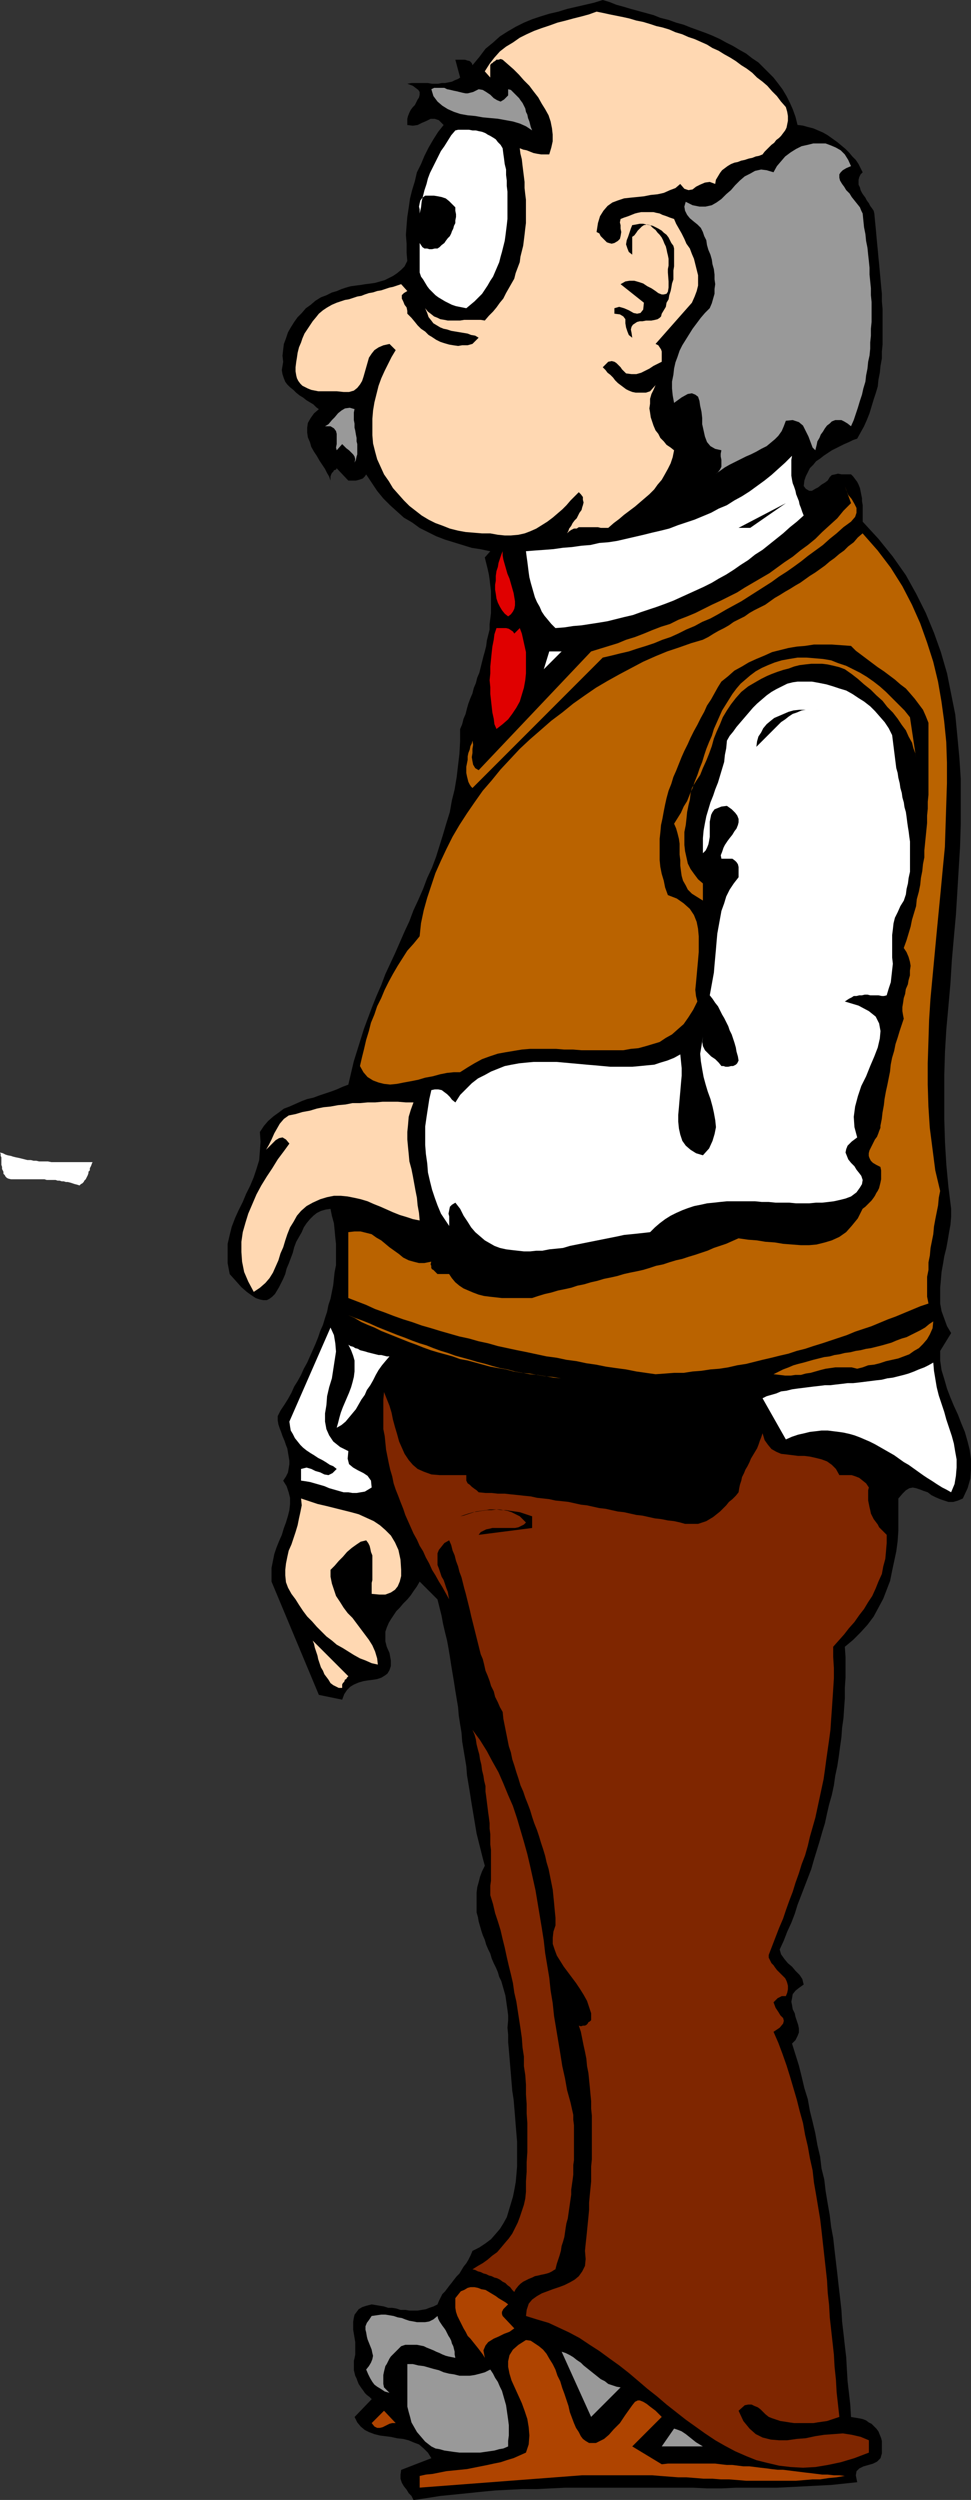 <?xml version="1.0" encoding="UTF-8" standalone="no"?>
<svg
   version="1.0"
   width="60.523mm"
   height="155.711mm"
   id="svg37"
   sodipodi:docname="Man in Sandals.wmf"
   xmlns:inkscape="http://www.inkscape.org/namespaces/inkscape"
   xmlns:sodipodi="http://sodipodi.sourceforge.net/DTD/sodipodi-0.dtd"
   xmlns="http://www.w3.org/2000/svg"
   xmlns:svg="http://www.w3.org/2000/svg">
  <rect width="100%" height="100%" fill="#333333" stroke="none"/>
  <sodipodi:namedview
     id="namedview37"
     pagecolor="#ffffff"
     bordercolor="#000000"
     borderopacity="0.25"
     inkscape:showpageshadow="2"
     inkscape:pageopacity="0.0"
     inkscape:pagecheckerboard="0"
     inkscape:deskcolor="#d1d1d1"
     inkscape:document-units="mm" />
  <defs
     id="defs1">
    <pattern
       id="WMFhbasepattern"
       patternUnits="userSpaceOnUse"
       width="6"
       height="6"
       x="0"
       y="0" />
  </defs>
  <path
     style="fill:#000000;fill-opacity:1;fill-rule:evenodd;stroke:none"
     d="m 187.878,29.41 1.292,0.162 1.131,0.323 1.292,0.323 1.131,0.485 1.131,0.485 1.131,0.646 1.131,0.808 1.131,0.808 0.969,0.808 0.969,0.808 0.808,0.808 0.808,0.97 0.808,0.808 0.646,0.97 0.485,0.97 0.485,0.97 -0.485,0.485 -0.323,0.646 -0.162,0.646 v 0.485 0.646 l 0.323,0.646 0.162,0.646 0.323,0.646 0.323,0.485 0.485,0.646 0.323,0.646 0.485,0.646 0.323,0.646 0.485,0.646 0.323,0.485 0.162,0.646 0.162,1.778 0.162,1.616 0.162,1.778 0.162,1.778 0.162,1.616 0.162,1.778 0.162,1.616 0.162,1.778 0.162,1.778 0.162,1.778 0.162,1.616 v 1.778 l 0.162,1.778 v 1.616 1.778 1.616 1.778 1.616 l -0.162,1.616 v 1.616 l -0.323,1.778 -0.162,1.616 -0.323,1.616 -0.162,1.616 -0.485,1.616 -0.485,1.454 -0.485,1.616 -0.485,1.616 -0.646,1.616 -0.646,1.454 -0.808,1.454 -0.808,1.454 -0.969,0.323 -0.969,0.485 -1.131,0.485 -0.969,0.485 -0.969,0.485 -0.969,0.485 -0.969,0.646 -0.969,0.646 -0.808,0.646 -0.969,0.646 -0.646,0.808 -0.808,0.808 -0.485,0.97 -0.485,0.97 -0.323,0.97 -0.162,1.293 0.485,0.646 0.808,0.485 h 0.646 l 0.808,-0.485 0.646,-0.323 0.808,-0.646 0.808,-0.485 0.646,-0.485 0.485,-0.808 0.485,-0.485 0.808,-0.162 0.646,-0.162 0.808,0.162 h 0.808 0.646 0.808 l 0.485,0.485 0.485,0.646 0.485,0.646 0.323,0.646 0.323,0.808 0.162,0.808 0.162,0.808 0.162,0.808 v 0.646 l 0.162,0.97 v 0.646 0.646 0.808 0.646 0.646 0.485 l 3.716,4.04 3.392,4.201 3.069,4.363 2.423,4.363 2.262,4.525 1.939,4.686 1.615,4.525 1.454,5.009 0.969,4.848 0.969,4.848 0.485,5.009 0.485,5.171 0.323,5.009 v 5.333 5.171 l -0.162,5.333 -0.323,5.333 -0.323,5.332 -0.323,5.333 -0.485,5.333 -0.485,5.494 -0.323,5.332 -0.485,5.494 -0.485,5.333 -0.323,5.332 -0.162,5.333 v 5.494 5.171 l 0.162,5.333 0.323,5.333 0.485,5.171 0.646,5.171 v 1.778 l -0.162,1.939 -0.323,1.778 -0.323,1.939 -0.323,1.778 -0.485,1.939 -0.323,1.939 -0.323,1.778 -0.162,1.939 -0.162,1.778 v 1.939 1.778 l 0.323,1.778 0.646,1.778 0.646,1.778 0.969,1.616 -2.585,4.201 v 2.262 l 0.323,2.262 0.646,2.101 0.646,2.262 0.808,2.101 0.808,1.939 0.969,2.101 0.808,2.101 0.808,1.939 0.646,2.262 0.485,1.939 0.323,2.262 v 2.262 l -0.162,2.262 -0.646,2.262 -1.131,2.424 -1.131,0.485 -1.131,0.323 h -1.131 l -0.969,-0.323 -0.969,-0.323 -1.131,-0.485 -0.969,-0.485 -0.808,-0.646 -0.969,-0.323 -0.808,-0.323 -0.969,-0.323 -0.808,-0.162 -0.808,0.162 -0.808,0.485 -0.808,0.808 -0.969,1.131 v 2.585 2.585 2.424 l -0.162,2.424 -0.323,2.424 -0.485,2.262 -0.485,2.262 -0.485,2.424 -0.808,2.101 -0.808,2.101 -1.131,2.101 -1.131,2.101 -1.454,1.939 -1.615,1.778 -1.777,1.778 -1.939,1.616 0.162,2.424 v 2.424 2.424 l -0.162,2.424 v 2.424 l -0.162,2.262 -0.162,2.424 -0.323,2.262 -0.162,2.262 -0.323,2.262 -0.323,2.424 -0.323,2.101 -0.485,2.262 -0.323,2.262 -0.485,2.262 -0.646,2.262 -0.485,2.101 -0.485,2.262 -0.646,2.101 -0.646,2.262 -0.646,2.101 -0.646,2.101 -0.646,2.262 -0.808,2.101 -0.808,2.101 -0.808,2.101 -0.808,2.101 -0.646,2.101 -0.808,2.101 -0.969,2.101 -0.808,2.101 -0.969,2.101 0.323,1.131 0.808,1.131 0.808,0.97 0.969,0.808 0.808,0.97 0.969,0.97 0.646,0.97 0.323,1.293 -1.131,0.808 -0.808,0.646 -0.646,0.808 -0.162,0.97 -0.162,0.808 0.162,0.808 0.162,0.97 0.485,0.97 0.162,0.808 0.323,0.97 0.323,0.97 0.162,0.808 v 0.97 l -0.323,0.808 -0.485,0.97 -0.808,0.808 0.808,2.585 0.808,2.585 0.646,2.585 0.646,2.747 0.808,2.585 0.485,2.747 0.646,2.585 0.646,2.747 0.485,2.747 0.646,2.747 0.323,2.747 0.646,2.585 0.323,2.747 0.485,2.909 0.485,2.747 0.323,2.747 0.485,2.585 0.323,2.909 0.323,2.747 0.323,2.747 0.323,2.909 0.323,2.747 0.323,2.909 0.162,2.747 0.323,2.747 0.323,2.909 0.323,2.747 0.162,2.909 0.162,2.747 0.323,2.747 0.323,2.909 0.162,2.747 0.969,0.162 0.969,0.162 0.808,0.162 0.808,0.323 0.646,0.485 0.646,0.323 0.646,0.646 0.485,0.485 0.485,0.646 0.323,0.808 0.323,0.808 0.162,0.646 v 0.97 0.97 0.97 l -0.323,1.131 -0.808,0.808 -0.969,0.485 -1.131,0.323 -1.131,0.323 -0.969,0.485 -0.646,0.646 -0.162,0.97 0.323,1.616 -3.069,0.323 -3.069,0.323 -3.231,0.162 -3.069,0.162 -3.231,0.162 -3.231,0.162 h -3.231 -3.231 -3.231 l -3.392,0.162 h -3.392 l -3.231,-0.162 h -3.392 -3.392 -3.231 -3.392 -3.392 -3.392 -3.392 -3.231 -3.392 l -3.392,0.162 -3.231,0.162 h -3.392 l -3.231,0.162 -3.231,0.162 -3.392,0.323 -3.069,0.323 -3.231,0.323 -3.231,0.323 -3.069,0.485 -3.231,0.485 -0.485,-0.97 -0.646,-0.646 -0.485,-0.808 -0.646,-0.808 -0.485,-0.808 -0.323,-0.97 v -0.97 l 0.162,-1.131 7.108,-2.747 -0.808,-1.293 -0.969,-0.97 -1.131,-0.97 -1.292,-0.485 -1.131,-0.485 -1.292,-0.323 -1.454,-0.162 -1.454,-0.323 -1.292,-0.162 -1.292,-0.162 -1.292,-0.323 -1.292,-0.485 -0.969,-0.485 -0.969,-0.808 -0.808,-0.97 -0.646,-1.293 4.039,-4.201 -0.485,-0.485 -0.646,-0.485 -0.485,-0.485 -0.323,-0.485 -0.485,-0.646 -0.323,-0.485 -0.323,-0.485 -0.323,-0.808 -0.162,-0.485 -0.323,-0.646 -0.162,-0.646 -0.162,-0.646 v -0.808 -0.646 -0.808 l 0.162,-0.646 0.162,-0.808 v -0.97 -0.97 -0.97 l -0.162,-0.97 -0.162,-0.97 -0.162,-0.97 v -0.97 -0.97 l 0.162,-0.97 0.162,-0.646 0.485,-0.646 0.485,-0.646 0.808,-0.485 0.969,-0.323 1.292,-0.323 0.969,0.162 0.969,0.162 0.969,0.162 0.969,0.323 h 0.969 l 0.969,0.162 0.969,0.323 h 1.131 l 0.969,0.162 h 0.969 0.969 l 0.969,-0.162 0.969,-0.162 0.808,-0.323 0.969,-0.323 0.969,-0.485 0.323,-0.808 0.323,-0.646 0.485,-0.97 0.646,-0.646 0.485,-0.646 0.485,-0.646 0.646,-0.808 0.485,-0.646 0.646,-0.808 0.646,-0.646 0.485,-0.808 0.485,-0.808 0.646,-0.808 0.485,-0.808 0.485,-0.97 0.485,-1.131 1.615,-0.808 1.454,-0.97 1.292,-0.97 1.131,-1.293 0.969,-1.131 0.808,-1.293 0.808,-1.454 0.485,-1.616 0.485,-1.616 0.485,-1.616 0.323,-1.616 0.323,-1.778 0.162,-1.778 0.162,-1.939 v -1.939 -1.939 -1.939 l -0.162,-1.939 -0.162,-1.939 -0.162,-2.101 -0.162,-1.939 -0.162,-1.939 -0.323,-2.101 -0.162,-1.939 -0.162,-1.939 -0.162,-1.939 -0.162,-1.939 -0.162,-1.939 -0.162,-1.778 v -1.778 l -0.162,-1.616 0.162,-1.778 v -1.131 l -0.162,-1.293 -0.162,-1.131 -0.162,-1.131 -0.162,-1.131 -0.323,-1.131 -0.323,-1.131 -0.323,-1.131 -0.485,-0.97 -0.323,-1.131 -0.485,-1.131 -0.485,-0.97 -0.485,-1.131 -0.323,-1.131 -0.485,-0.97 -0.485,-1.131 -0.323,-1.131 -0.485,-1.131 -0.323,-0.97 -0.323,-1.131 -0.323,-1.131 -0.162,-0.97 -0.323,-1.131 v -1.293 -0.97 -1.293 -1.131 l 0.162,-1.293 0.323,-1.131 0.323,-1.293 0.485,-1.293 0.646,-1.293 -0.485,-1.778 -0.485,-1.939 -0.485,-1.939 -0.485,-1.939 -0.323,-1.939 -0.323,-1.939 -0.323,-1.939 -0.323,-1.939 -0.323,-2.101 -0.323,-1.939 -0.323,-1.939 -0.162,-2.101 -0.323,-1.939 -0.323,-1.939 -0.323,-1.939 -0.162,-2.101 -0.323,-1.939 -0.323,-2.101 -0.162,-1.939 -0.323,-1.939 -0.323,-1.939 -0.323,-2.101 -0.323,-1.939 -0.323,-1.939 -0.323,-2.101 -0.323,-1.939 -0.323,-1.778 -0.485,-1.939 -0.485,-2.101 -0.323,-1.778 -0.485,-1.939 -0.485,-1.939 -4.2,-4.201 -0.646,1.131 -0.808,1.131 -0.646,0.97 -0.808,0.97 -0.969,0.97 -0.808,0.97 -0.808,0.808 -0.646,0.97 -0.646,0.97 -0.485,0.808 -0.485,1.131 -0.323,0.97 v 1.131 1.131 l 0.323,1.293 0.646,1.454 0.323,1.778 v 1.293 l -0.323,0.97 -0.485,0.808 -0.646,0.485 -0.808,0.485 -0.969,0.323 -0.969,0.162 -1.292,0.162 -0.969,0.162 -1.131,0.323 -1.131,0.485 -0.808,0.485 -0.808,0.808 -0.646,0.97 -0.485,1.293 -5.493,-1.131 -11.147,-26.663 v -1.616 -1.616 l 0.323,-1.616 0.323,-1.616 0.485,-1.454 0.646,-1.616 0.646,-1.454 0.485,-1.616 0.485,-1.293 0.485,-1.616 0.323,-1.293 0.162,-1.454 v -1.454 l -0.323,-1.293 -0.485,-1.454 -0.808,-1.293 0.646,-0.97 0.485,-0.97 0.162,-0.97 0.162,-0.97 v -0.808 l -0.162,-0.97 -0.162,-0.97 -0.162,-0.97 -0.323,-0.808 -0.323,-0.97 -0.485,-1.131 -0.323,-0.97 -0.323,-0.808 -0.323,-0.97 -0.162,-0.97 v -0.97 l 0.646,-1.293 0.969,-1.454 0.808,-1.293 0.808,-1.454 0.646,-1.454 0.808,-1.293 0.808,-1.454 0.646,-1.454 0.808,-1.454 0.646,-1.454 0.646,-1.454 0.646,-1.454 0.646,-1.616 0.485,-1.454 0.646,-1.454 0.485,-1.616 0.485,-1.454 0.323,-1.616 0.485,-1.454 0.323,-1.616 0.323,-1.616 0.162,-1.616 0.162,-1.454 0.323,-1.616 v -1.616 -1.616 -1.778 l -0.162,-1.454 -0.162,-1.778 -0.162,-1.616 -0.485,-1.778 -0.323,-1.616 -1.131,0.162 -1.131,0.323 -0.969,0.485 -0.808,0.646 -0.808,0.808 -0.808,0.97 -0.646,0.97 -0.485,1.131 -0.646,1.131 -0.646,1.131 -0.485,1.293 -0.323,1.293 -0.485,1.293 -0.485,1.293 -0.485,1.131 -0.323,1.293 -0.485,1.131 -0.485,0.97 -0.485,0.97 -0.485,0.808 -0.485,0.808 -0.646,0.646 -0.646,0.485 -0.646,0.323 h -0.808 l -0.808,-0.162 -0.969,-0.323 -0.969,-0.646 -1.131,-0.808 -1.292,-1.131 -1.292,-1.454 -1.454,-1.616 -0.485,-2.585 v -2.262 -2.262 l 0.485,-2.101 0.485,-1.939 0.808,-2.101 0.808,-1.778 0.969,-1.939 0.808,-1.939 0.969,-1.939 0.808,-1.939 0.646,-1.939 0.646,-2.101 0.162,-2.101 0.162,-2.262 -0.162,-2.262 0.969,-1.454 0.969,-1.131 1.292,-1.131 1.131,-0.808 1.292,-0.97 1.292,-0.485 1.454,-0.646 1.454,-0.646 1.292,-0.485 1.454,-0.323 1.292,-0.485 1.454,-0.485 1.454,-0.485 1.292,-0.485 1.454,-0.646 1.292,-0.485 0.646,-2.747 0.646,-2.747 0.808,-2.585 0.808,-2.585 0.808,-2.585 0.969,-2.585 0.969,-2.585 0.969,-2.424 1.131,-2.585 0.969,-2.585 1.131,-2.424 1.131,-2.424 1.131,-2.585 1.131,-2.585 1.131,-2.424 0.969,-2.585 1.131,-2.424 1.131,-2.585 0.969,-2.585 1.131,-2.424 0.969,-2.585 0.808,-2.585 0.808,-2.585 0.808,-2.747 0.808,-2.585 0.485,-2.747 0.646,-2.585 0.485,-2.909 0.323,-2.747 0.323,-2.747 0.162,-2.909 v -2.909 l 0.485,-1.131 0.323,-1.293 0.485,-1.131 0.323,-1.293 0.323,-1.131 0.485,-1.293 0.485,-1.131 0.323,-1.293 0.485,-1.131 0.323,-1.293 0.485,-1.131 0.323,-1.293 0.323,-1.293 0.323,-1.293 0.323,-1.131 0.323,-1.293 0.162,-1.293 0.323,-1.293 0.323,-1.293 v -1.293 l 0.162,-1.293 0.162,-1.293 v -1.293 -1.293 -1.293 -1.293 l -0.162,-1.293 -0.162,-1.454 -0.162,-1.131 -0.323,-1.454 -0.323,-1.293 -0.323,-1.293 1.292,-1.454 -2.262,-0.485 -2.1,-0.323 -2.1,-0.646 -2.1,-0.646 -2.1,-0.646 -2.1,-0.808 -1.939,-0.97 -1.939,-0.97 -1.777,-1.293 -1.939,-1.131 -1.615,-1.454 -1.615,-1.454 -1.615,-1.616 -1.454,-1.778 -1.292,-1.939 -1.292,-1.939 -0.323,0.485 -0.485,0.485 -0.485,0.162 -0.485,0.162 -0.646,0.162 h -0.646 -0.485 -0.646 l -2.746,-2.909 -0.162,0.323 -0.485,0.162 -0.162,0.323 -0.323,0.323 -0.162,0.323 -0.162,0.485 v 0.323 0.646 l -0.323,-0.97 -0.485,-0.808 -0.485,-0.97 -0.646,-0.97 -0.646,-0.97 -0.646,-1.131 -0.646,-0.97 -0.646,-1.131 -0.323,-1.131 -0.485,-1.131 -0.162,-1.131 v -1.131 l 0.162,-1.131 0.646,-1.131 0.808,-1.131 1.131,-0.97 -0.646,-0.485 -0.646,-0.646 -0.808,-0.485 -0.808,-0.485 -0.808,-0.646 -0.808,-0.485 -0.808,-0.646 -0.646,-0.646 -0.808,-0.646 -0.646,-0.646 -0.485,-0.646 -0.323,-0.808 -0.323,-0.97 -0.162,-0.97 0.162,-0.97 0.162,-0.97 -0.162,-1.454 0.162,-1.454 0.162,-1.293 0.485,-1.293 0.485,-1.454 0.646,-1.131 0.808,-1.293 0.808,-1.131 0.969,-0.97 0.969,-1.131 1.131,-0.808 1.131,-0.97 1.292,-0.808 1.292,-0.485 1.292,-0.646 1.131,-0.323 1.131,-0.485 0.969,-0.323 1.131,-0.323 1.131,-0.162 1.292,-0.162 0.969,-0.162 1.292,-0.162 1.131,-0.162 1.131,-0.323 1.131,-0.323 0.969,-0.485 0.969,-0.485 0.969,-0.646 0.969,-0.808 0.808,-0.808 0.646,-1.293 -0.162,-1.939 v -2.101 l -0.162,-2.101 0.162,-2.262 0.162,-1.939 0.323,-2.101 0.323,-2.262 0.485,-1.939 0.646,-2.101 0.485,-2.101 0.969,-1.939 0.808,-1.939 0.969,-1.939 1.131,-1.939 1.131,-1.778 1.292,-1.616 -1.131,-1.131 -0.969,-0.323 h -0.969 l -0.969,0.485 -1.131,0.485 -0.969,0.485 -1.131,0.162 -1.292,-0.162 v -0.808 -0.646 l 0.162,-0.646 0.323,-0.808 0.323,-0.646 0.485,-0.646 0.485,-0.485 0.323,-0.646 0.323,-0.646 0.323,-0.485 0.162,-0.646 V 21.653 L 98.543,21.168 97.897,20.684 97.251,20.199 95.958,19.714 96.928,19.553 h 0.808 0.646 0.808 0.969 0.646 l 0.969,0.162 h 0.808 0.646 l 0.808,-0.162 h 0.808 l 0.808,-0.162 0.808,-0.162 0.646,-0.323 0.808,-0.323 0.485,-0.323 -1.131,-4.201 h 0.485 0.485 0.646 0.646 l 0.485,0.162 0.646,0.162 0.485,0.485 0.162,0.485 1.615,-1.939 1.454,-1.939 1.777,-1.454 1.615,-1.454 1.777,-1.131 1.939,-1.131 1.939,-0.97 1.939,-0.808 1.939,-0.646 2.1,-0.646 2.1,-0.485 2.1,-0.646 2.1,-0.485 2.1,-0.485 2.1,-0.485 L 141.999,0 l 1.615,0.485 1.615,0.646 1.777,0.485 1.615,0.485 1.777,0.485 1.777,0.485 1.777,0.485 1.615,0.646 1.939,0.485 1.777,0.646 1.777,0.485 1.615,0.646 1.777,0.646 1.777,0.646 1.615,0.646 1.777,0.808 1.454,0.808 1.615,0.808 1.615,0.97 1.454,0.808 1.454,1.131 1.454,0.97 1.131,1.131 1.292,1.293 1.131,1.131 1.131,1.454 0.969,1.293 0.969,1.616 0.808,1.616 0.646,1.454 0.646,1.778 z"
     id="path1" />
  <path
     style="fill:#ffd8b2;fill-opacity:1;fill-rule:evenodd;stroke:none"
     d="m 185.132,25.208 0.323,1.131 0.162,0.97 v 1.131 l -0.162,0.808 -0.162,0.808 -0.323,0.646 -0.485,0.646 -0.485,0.646 -0.485,0.485 -0.646,0.485 -0.485,0.646 -0.646,0.485 -0.485,0.485 -0.646,0.646 -0.485,0.485 -0.485,0.646 -0.808,0.323 -0.808,0.162 -0.808,0.323 -0.808,0.162 -0.969,0.323 -0.808,0.162 -0.808,0.323 -0.808,0.162 -0.808,0.323 -0.808,0.485 -0.646,0.485 -0.646,0.485 -0.485,0.646 -0.485,0.808 -0.485,0.808 -0.162,0.97 -1.292,-0.485 -1.131,0.162 -1.131,0.485 -0.969,0.485 -0.808,0.646 -0.969,0.162 -0.969,-0.323 -0.969,-1.131 -1.131,0.97 -1.292,0.485 -1.454,0.646 -1.454,0.323 -1.615,0.162 -1.615,0.323 -1.615,0.162 -1.615,0.162 -1.454,0.162 -1.454,0.485 -1.292,0.485 -1.131,0.808 -0.969,1.131 -0.808,1.293 -0.485,1.616 -0.323,2.101 0.646,0.323 0.323,0.646 0.485,0.485 0.485,0.485 0.485,0.485 0.485,0.162 0.646,0.162 0.646,-0.162 0.808,-0.485 0.485,-0.485 0.162,-0.646 0.162,-0.97 -0.162,-0.808 v -0.808 l -0.162,-0.646 0.162,-0.808 0.808,-0.323 0.969,-0.323 0.808,-0.323 0.808,-0.323 0.646,-0.162 0.808,-0.162 h 0.646 0.808 0.646 0.808 l 0.646,0.162 0.808,0.162 0.646,0.323 0.969,0.323 0.808,0.323 0.969,0.323 0.485,1.131 0.646,1.131 0.646,1.131 0.646,1.293 0.485,1.131 0.808,1.131 0.485,1.293 0.485,1.131 0.323,1.293 0.323,1.293 0.323,1.293 v 1.131 1.293 l -0.323,1.293 -0.485,1.293 -0.646,1.454 -8.562,9.695 0.646,0.323 0.323,0.485 0.323,0.485 0.162,0.485 v 0.646 0.646 0.485 0.646 l -0.969,0.485 -0.969,0.485 -0.969,0.646 -0.969,0.485 -0.969,0.485 -1.131,0.323 H 148.784 l -1.292,-0.162 -0.485,-0.485 -0.485,-0.485 -0.323,-0.485 -0.485,-0.485 -0.485,-0.485 -0.485,-0.323 -0.646,-0.162 -0.808,0.162 -1.292,1.293 0.646,0.646 0.485,0.646 0.646,0.485 0.646,0.646 0.485,0.646 0.646,0.646 0.646,0.485 0.646,0.485 0.646,0.485 0.646,0.323 0.808,0.323 0.808,0.162 h 0.808 0.808 0.808 l 0.969,-0.323 1.292,-1.454 -0.485,1.131 -0.485,0.97 -0.323,1.131 v 1.131 l -0.162,1.131 0.162,0.97 0.162,1.131 0.323,0.97 0.323,0.97 0.485,1.131 0.646,0.808 0.485,0.97 0.808,0.808 0.646,0.808 0.969,0.646 0.808,0.646 -0.323,1.616 -0.485,1.454 -0.646,1.293 -0.808,1.454 -0.646,1.131 -0.969,1.131 -0.808,1.131 -1.131,1.131 -1.131,0.97 -1.131,0.97 -1.131,0.97 -1.292,0.97 -1.292,0.97 -1.131,0.97 -1.292,0.97 -1.292,1.131 h -0.646 -0.485 -0.646 l -0.646,-0.162 h -0.646 -0.646 -0.646 -0.646 -0.646 -0.646 -0.646 l -0.485,0.323 h -0.646 l -0.646,0.323 -0.485,0.323 -0.485,0.485 0.323,-0.646 0.162,-0.485 0.485,-0.646 0.323,-0.646 0.485,-0.646 0.485,-0.485 0.323,-0.646 0.323,-0.646 0.485,-0.646 0.162,-0.646 0.162,-0.485 0.162,-0.646 -0.162,-0.646 v -0.646 l -0.485,-0.646 -0.485,-0.485 -0.969,0.97 -0.969,0.97 -0.969,1.131 -0.969,0.97 -1.131,0.97 -1.131,0.97 -1.292,0.97 -1.292,0.808 -1.292,0.808 -1.454,0.646 -1.292,0.485 -1.454,0.323 -1.777,0.162 h -1.454 l -1.615,-0.162 -1.777,-0.323 h -1.939 l -1.939,-0.162 -1.939,-0.162 -1.777,-0.323 -1.939,-0.485 -1.615,-0.646 -1.777,-0.646 -1.615,-0.808 -1.615,-0.97 -1.454,-1.131 -1.454,-1.131 -1.292,-1.293 -1.292,-1.454 -1.292,-1.454 -0.969,-1.616 -1.131,-1.616 -0.808,-1.778 -0.808,-1.778 -0.485,-1.778 -0.485,-1.939 -0.162,-1.939 v -1.939 -1.939 l 0.162,-1.939 0.323,-1.939 0.485,-1.939 0.485,-1.939 0.646,-1.778 0.808,-1.778 0.808,-1.616 0.808,-1.616 0.969,-1.616 -1.454,-1.454 -1.454,0.323 -1.131,0.485 -0.969,0.646 -0.646,0.808 -0.646,0.97 -0.323,1.131 -0.323,1.131 -0.323,1.131 -0.323,1.131 -0.323,0.97 -0.485,0.808 -0.646,0.808 -0.808,0.646 -1.131,0.323 H 80.935 L 79.319,92.107 H 78.511 77.542 76.734 75.927 74.957 L 74.15,91.945 73.342,91.784 72.534,91.461 71.888,91.137 71.242,90.814 70.757,90.329 70.273,89.683 69.949,89.037 69.788,88.39 69.626,87.421 v -0.97 l 0.162,-1.293 0.162,-0.97 0.162,-1.131 0.323,-1.293 0.485,-1.131 0.323,-0.97 0.485,-1.131 0.646,-0.97 0.646,-0.97 0.646,-0.97 0.808,-0.97 0.646,-0.808 0.969,-0.808 0.969,-0.646 1.131,-0.646 1.131,-0.485 0.969,-0.323 0.969,-0.323 0.969,-0.162 0.969,-0.323 0.969,-0.323 0.969,-0.162 0.808,-0.323 0.969,-0.323 0.969,-0.162 0.969,-0.323 0.969,-0.162 0.969,-0.323 0.969,-0.323 0.808,-0.162 0.969,-0.323 0.969,-0.323 1.454,1.616 -0.808,0.485 -0.485,0.485 v 0.808 l 0.323,0.646 0.323,0.808 0.485,0.646 0.162,0.808 v 0.646 l 0.969,0.97 0.808,0.97 0.646,0.808 0.808,0.808 0.969,0.646 0.808,0.808 0.808,0.485 0.969,0.646 0.969,0.485 0.969,0.323 1.131,0.323 0.969,0.162 1.131,0.162 0.969,-0.162 h 1.292 l 1.131,-0.323 1.454,-1.454 -0.808,-0.485 -0.969,-0.162 -0.808,-0.323 -0.969,-0.162 -0.969,-0.162 -0.969,-0.162 -0.969,-0.162 -0.969,-0.323 -0.808,-0.162 -0.808,-0.323 -0.808,-0.485 -0.808,-0.485 -0.485,-0.646 -0.646,-0.808 -0.323,-0.97 -0.485,-1.131 0.646,0.808 0.646,0.485 0.808,0.646 0.808,0.323 0.646,0.323 0.969,0.162 0.808,0.162 h 0.969 0.969 0.969 l 0.969,-0.162 h 0.969 0.969 0.969 0.969 l 0.969,0.162 0.969,-1.131 0.969,-0.97 0.808,-0.97 0.808,-1.131 0.808,-0.97 0.646,-1.293 0.646,-1.131 0.646,-1.131 0.646,-1.131 0.323,-1.293 0.485,-1.293 0.485,-1.293 0.162,-1.293 0.323,-1.293 0.323,-1.293 0.162,-1.293 0.162,-1.293 0.162,-1.454 0.162,-1.293 v -1.293 -1.454 -1.293 -1.454 l -0.162,-1.293 -0.162,-1.454 v -1.454 l -0.162,-1.293 -0.162,-1.293 -0.162,-1.293 -0.162,-1.454 -0.323,-1.293 -0.162,-1.293 0.808,0.323 0.808,0.162 0.808,0.323 0.808,0.323 0.808,0.162 0.969,0.162 h 0.969 0.969 l 0.485,-1.616 0.323,-1.454 v -1.616 l -0.162,-1.454 -0.323,-1.616 -0.485,-1.454 -0.808,-1.454 -0.808,-1.293 -0.808,-1.454 -1.131,-1.454 -0.969,-1.293 -1.292,-1.293 -1.131,-1.293 -1.292,-1.293 -1.292,-1.131 -1.292,-1.131 -0.485,-0.162 -0.485,0.162 h -0.485 l -0.323,0.323 -0.323,0.162 -0.323,0.323 -0.323,0.162 -0.162,0.323 v 2.909 l -1.292,-1.454 1.131,-1.778 1.131,-1.454 1.292,-1.454 1.454,-1.131 1.615,-0.97 1.615,-1.131 1.615,-0.808 1.777,-0.808 1.777,-0.646 1.939,-0.646 1.777,-0.646 1.939,-0.485 1.777,-0.485 1.939,-0.485 1.777,-0.485 1.777,-0.646 1.615,0.323 1.454,0.323 1.615,0.323 1.615,0.323 1.454,0.323 1.615,0.485 1.615,0.323 1.615,0.485 1.454,0.485 1.454,0.323 1.615,0.485 1.454,0.646 1.615,0.485 1.454,0.646 1.454,0.485 1.454,0.646 1.454,0.646 1.292,0.808 1.454,0.646 1.292,0.808 1.454,0.808 1.292,0.808 1.292,0.97 1.292,0.808 1.292,0.97 1.131,1.131 1.292,0.97 1.131,0.97 1.131,1.293 1.131,1.131 0.969,1.293 z"
     id="path2" />
  <path
     style="fill:#999999;fill-opacity:1;fill-rule:evenodd;stroke:none"
     d="m 112.759,21.007 0.969,0.162 0.808,0.485 0.969,0.646 0.808,0.808 0.808,0.485 0.808,0.323 0.808,-0.485 0.969,-0.97 v -1.454 l 0.646,0.162 0.485,0.485 0.485,0.485 0.485,0.485 0.485,0.485 0.323,0.485 0.485,0.646 0.323,0.646 0.323,0.646 0.162,0.808 0.323,0.646 0.162,0.808 0.323,0.808 0.162,0.646 0.162,0.646 0.323,0.808 -1.454,-0.97 -1.454,-0.646 -1.615,-0.485 -1.777,-0.323 -1.777,-0.323 -1.777,-0.162 -1.777,-0.162 -1.777,-0.323 -1.777,-0.162 -1.777,-0.323 -1.454,-0.485 -1.454,-0.646 -1.292,-0.808 -1.131,-0.97 -0.969,-1.293 -0.485,-1.616 0.646,-0.323 h 0.808 0.808 0.808 l 0.646,0.323 0.808,0.162 0.646,0.162 0.808,0.162 0.646,0.162 0.646,0.162 0.808,0.162 h 0.485 l 0.646,-0.162 0.646,-0.162 0.646,-0.323 z"
     id="path3" />
  <path
     style="fill:#ffffff;fill-opacity:1;fill-rule:evenodd;stroke:none"
     d="m 118.413,34.904 0.162,1.293 0.162,1.131 0.162,1.293 0.323,1.293 v 1.293 l 0.162,1.293 v 1.293 l 0.162,1.293 v 1.293 1.293 1.454 1.293 1.131 l -0.162,1.454 -0.162,1.293 -0.162,1.293 -0.162,1.131 -0.323,1.293 -0.323,1.293 -0.323,1.131 -0.323,1.293 -0.485,1.131 -0.485,1.131 -0.485,1.131 -0.646,0.97 -0.646,1.131 -0.646,0.97 -0.646,0.97 -0.808,0.808 -0.969,0.97 -0.969,0.808 -0.969,0.808 -0.808,-0.162 -0.808,-0.162 -0.808,-0.162 -0.969,-0.323 -0.646,-0.323 -0.969,-0.485 -0.808,-0.485 -0.808,-0.485 -0.646,-0.485 -0.646,-0.646 -0.808,-0.808 -0.485,-0.646 -0.485,-0.808 -0.485,-0.808 -0.485,-0.646 -0.323,-0.97 v -6.948 l 0.323,0.485 0.323,0.485 0.485,0.323 h 0.646 l 0.485,0.162 h 0.646 l 0.646,-0.162 h 0.646 l 0.485,-0.323 0.485,-0.485 0.646,-0.485 0.323,-0.485 0.485,-0.646 0.485,-0.485 0.323,-0.646 0.162,-0.485 0.323,-0.646 0.162,-0.646 0.323,-0.646 v -0.646 l 0.162,-0.808 v -0.646 l -0.162,-0.808 v -0.808 l -0.808,-0.808 -0.646,-0.646 -0.808,-0.646 -0.969,-0.323 -0.808,-0.162 -0.969,-0.162 h -0.969 -1.131 l -0.646,0.485 -0.485,0.646 -0.162,0.646 -0.162,0.808 0.162,0.646 v 0.808 0.808 0.646 -1.293 l 0.323,-1.454 0.162,-1.454 0.323,-1.293 0.323,-1.293 0.485,-1.454 0.323,-1.293 0.485,-1.293 0.646,-1.293 0.646,-1.293 0.646,-1.293 0.646,-1.293 0.808,-1.131 0.808,-1.293 0.808,-1.293 0.969,-1.131 0.646,-0.162 h 0.969 0.808 0.808 l 0.808,0.162 h 0.808 l 0.646,0.162 0.808,0.162 0.808,0.323 0.485,0.323 0.646,0.323 0.808,0.485 0.485,0.323 0.485,0.646 0.646,0.646 z"
     id="path4" />
  <path
     style="fill:#999999;fill-opacity:1;fill-rule:evenodd;stroke:none"
     d="m 200.479,39.105 -1.131,0.485 -0.808,0.485 -0.485,0.485 -0.323,0.485 V 41.852 l 0.162,0.646 0.485,0.808 0.485,0.646 0.485,0.808 0.808,0.808 0.485,0.808 0.646,0.808 0.646,0.808 0.646,0.808 0.323,0.808 0.323,0.646 0.162,1.616 0.162,1.616 0.323,1.616 0.162,1.616 0.323,1.616 0.162,1.616 0.162,1.454 0.162,1.616 v 1.616 l 0.162,1.616 0.162,1.616 v 1.616 l 0.162,1.616 v 1.616 1.454 1.616 l -0.162,1.616 v 1.616 l -0.162,1.616 v 1.454 l -0.162,1.616 -0.323,1.454 -0.162,1.616 -0.323,1.616 -0.162,1.454 -0.485,1.616 -0.323,1.454 -0.485,1.454 -0.485,1.616 -0.485,1.454 -0.485,1.454 -0.646,1.454 -0.808,-0.646 -0.808,-0.485 -0.646,-0.323 h -0.808 -0.646 l -0.808,0.323 -0.485,0.485 -0.646,0.485 -0.485,0.646 -0.485,0.808 -0.485,0.646 -0.323,0.808 -0.485,0.808 -0.162,0.808 -0.162,0.646 -0.162,0.646 -0.646,-0.646 -0.485,-1.293 -0.485,-1.293 -0.646,-1.293 -0.646,-1.293 -0.969,-0.808 -1.454,-0.485 -1.615,0.162 -0.485,1.293 -0.485,1.131 -0.808,1.131 -0.808,0.808 -0.969,0.808 -0.969,0.808 -1.292,0.646 -1.131,0.646 -1.292,0.646 -1.131,0.485 -1.292,0.646 -1.292,0.646 -1.292,0.646 -1.131,0.646 -1.131,0.808 -1.131,0.808 0.646,-0.485 0.485,-0.646 0.323,-0.646 v -0.808 -0.808 l -0.162,-0.808 v -0.646 l 0.162,-0.808 -1.454,-0.323 -1.131,-0.646 -0.808,-0.97 -0.485,-1.293 -0.323,-1.454 -0.323,-1.454 v -1.454 l -0.162,-1.454 -0.323,-1.454 -0.162,-1.131 -0.323,-0.97 -0.646,-0.485 -0.808,-0.323 -0.969,0.162 -1.454,0.808 -1.777,1.293 -0.323,-1.778 -0.162,-1.616 v -1.616 l 0.323,-1.616 0.162,-1.454 0.323,-1.454 0.485,-1.293 0.485,-1.454 0.646,-1.293 0.808,-1.293 0.808,-1.293 0.808,-1.293 0.969,-1.293 0.969,-1.293 0.969,-1.131 1.131,-1.131 0.485,-1.131 0.323,-1.131 0.323,-1.131 v -1.131 l 0.162,-1.131 -0.162,-1.131 v -1.131 l -0.162,-1.293 -0.323,-1.131 -0.162,-1.131 -0.323,-1.131 -0.485,-1.131 -0.323,-1.131 -0.162,-1.131 -0.485,-0.97 -0.323,-0.97 -0.485,-0.97 -0.808,-0.808 -0.808,-0.646 -0.969,-0.808 -0.646,-0.808 -0.485,-0.97 -0.162,-0.97 0.323,-1.131 1.615,0.808 1.615,0.323 h 1.454 l 1.454,-0.323 1.131,-0.646 1.131,-0.808 1.131,-1.131 1.131,-0.97 0.969,-1.131 1.131,-1.131 1.131,-0.97 1.292,-0.646 1.131,-0.646 1.454,-0.323 1.292,0.162 1.615,0.485 0.808,-1.454 0.969,-1.131 0.969,-1.131 1.292,-0.97 1.292,-0.808 1.292,-0.646 1.454,-0.323 1.292,-0.323 h 1.454 1.454 l 1.292,0.485 1.131,0.485 1.131,0.646 0.969,0.97 0.808,1.293 z"
     id="path5" />
  <path
     style="fill:#000000;fill-opacity:1;fill-rule:evenodd;stroke:none"
     d="m 158.8,58.496 v 1.131 0.97 1.131 0.97 l -0.162,0.97 v 0.97 1.131 l -0.323,0.97 -0.162,0.97 -0.162,0.808 -0.323,0.97 -0.162,0.97 -0.485,0.808 -0.162,0.97 -0.485,0.808 -0.485,0.808 -0.162,0.646 -0.323,0.323 -0.485,0.323 -0.646,0.162 -0.808,0.162 h -0.646 -0.646 l -0.808,0.162 h -0.646 l -0.646,0.162 -0.485,0.323 -0.485,0.323 -0.323,0.485 -0.162,0.646 0.162,0.808 0.162,1.131 -0.808,-0.646 -0.323,-0.808 -0.323,-0.97 -0.162,-0.97 V 75.14 l -0.485,-0.646 -0.808,-0.485 -1.292,-0.162 v -1.293 l 1.131,-0.323 1.131,0.323 1.131,0.485 1.131,0.646 0.808,0.162 0.808,-0.162 0.646,-0.808 0.162,-1.616 -5.493,-4.363 1.131,-0.646 0.969,-0.162 h 1.131 l 1.131,0.323 0.969,0.323 0.969,0.646 0.969,0.485 0.969,0.646 0.646,0.485 0.808,0.323 h 0.485 l 0.646,-0.162 0.323,-0.485 0.162,-0.97 v -1.454 l -0.162,-2.101 v -0.808 l 0.162,-0.808 v -0.808 -0.808 l -0.162,-0.808 -0.162,-0.646 -0.162,-0.808 -0.162,-0.646 -0.323,-0.646 -0.323,-0.808 -0.323,-0.646 -0.485,-0.646 -0.485,-0.485 -0.485,-0.646 -0.646,-0.485 -0.646,-0.646 -0.646,-0.162 -0.808,0.162 -0.485,0.323 -0.485,0.485 -0.485,0.485 -0.323,0.485 -0.485,0.646 -0.485,0.323 v 4.201 l -0.808,-0.646 -0.323,-0.808 -0.323,-0.97 0.162,-0.97 0.323,-0.808 0.323,-0.97 0.323,-0.97 0.323,-0.808 0.969,-0.162 0.808,-0.162 h 0.808 l 0.646,0.162 0.808,0.162 0.808,0.162 0.646,0.323 0.646,0.323 0.808,0.485 0.485,0.485 0.646,0.485 0.485,0.646 0.323,0.646 0.323,0.646 0.485,0.646 z"
     id="path6" />
  <path
     style="fill:#999999;fill-opacity:1;fill-rule:evenodd;stroke:none"
     d="m 83.519,96.308 -0.162,0.808 v 0.97 0.808 l 0.162,0.808 v 0.97 l 0.162,0.646 0.162,0.97 0.162,0.808 v 0.808 l 0.162,0.646 v 0.808 0.808 0.808 l -0.162,0.485 -0.162,0.808 -0.323,0.646 0.162,-0.808 -0.162,-0.646 -0.323,-0.485 -0.485,-0.485 -0.485,-0.485 -0.646,-0.485 -0.485,-0.485 -0.485,-0.485 -1.292,1.454 -0.162,-0.646 0.162,-0.808 v -0.808 -0.646 -0.97 l -0.162,-0.646 -0.485,-0.646 -0.808,-0.485 h -1.292 l 0.808,-0.485 0.808,-0.97 0.646,-0.646 0.808,-0.97 0.808,-0.646 0.808,-0.485 1.131,-0.162 z"
     id="path7" />
  <path
     style="fill:#ffffff;fill-opacity:1;fill-rule:evenodd;stroke:none"
     d="m 189.332,121.355 -1.615,1.454 -1.615,1.293 -1.615,1.454 -1.615,1.293 -1.615,1.293 -1.615,1.293 -1.777,1.131 -1.615,1.293 -1.777,1.131 -1.615,1.131 -1.777,1.131 -1.777,0.97 -1.615,0.97 -1.939,0.97 -1.777,0.808 -1.777,0.808 -1.777,0.808 -1.777,0.808 -2.1,0.808 -1.777,0.646 -1.939,0.646 -1.939,0.646 -1.777,0.646 -2.1,0.485 -1.939,0.485 -1.939,0.485 -1.939,0.323 -2.1,0.323 -2.1,0.323 -1.939,0.162 -2.1,0.323 -2.1,0.162 -0.969,-0.97 -0.808,-0.97 -0.808,-0.97 -0.646,-0.97 -0.485,-1.131 -0.646,-1.131 -0.485,-1.131 -0.323,-1.131 -0.323,-1.131 -0.323,-1.131 -0.323,-1.293 -0.162,-1.131 -0.162,-1.293 -0.162,-1.293 -0.162,-1.131 -0.162,-1.293 2.1,-0.162 2.262,-0.162 2.1,-0.162 2.262,-0.323 2.1,-0.162 2.262,-0.323 2.1,-0.162 2.1,-0.485 2.1,-0.162 2.1,-0.323 2.1,-0.485 2.1,-0.485 2.1,-0.485 1.939,-0.485 2.1,-0.485 1.939,-0.485 2.1,-0.808 1.939,-0.646 1.939,-0.646 1.939,-0.808 1.939,-0.808 1.777,-0.97 1.939,-0.808 1.777,-1.131 1.777,-0.97 1.777,-1.131 1.777,-1.293 1.777,-1.293 1.615,-1.293 1.615,-1.454 1.615,-1.454 1.615,-1.616 -0.162,0.97 v 0.97 0.97 0.97 0.808 l 0.162,0.97 0.162,0.808 0.323,0.808 0.323,0.97 0.162,0.808 0.323,0.808 0.323,0.808 0.162,0.808 0.323,0.808 0.323,0.97 z"
     id="path8" />
  <path
     style="fill:#ba6300;fill-opacity:1;fill-rule:evenodd;stroke:none"
     d="m 200.479,122.809 -1.777,1.293 -1.615,1.454 -1.615,1.293 -1.615,1.454 -1.777,1.293 -1.777,1.293 -1.615,1.293 -1.777,1.293 -1.615,1.131 -1.777,1.131 -1.777,1.293 -1.777,1.131 -1.777,1.131 -1.777,1.131 -1.777,1.131 -1.777,0.97 -1.777,0.97 -1.939,1.131 -1.777,0.97 -1.939,0.808 -1.777,0.97 -1.939,0.808 -1.939,0.97 -1.777,0.808 -1.939,0.646 -1.939,0.808 -1.939,0.646 -2.1,0.646 -1.939,0.646 -2.1,0.485 -1.939,0.485 -2.1,0.485 -30.694,30.702 -0.323,-0.323 -0.323,-0.485 -0.323,-0.646 -0.162,-0.646 -0.162,-0.646 -0.162,-0.808 v -0.646 -0.808 l 0.162,-0.808 0.162,-0.808 v -0.808 l 0.162,-0.808 0.323,-0.808 0.162,-0.808 0.323,-0.646 0.162,-0.646 0.162,0.97 -0.162,0.97 v 0.97 l -0.162,0.97 0.162,0.97 0.162,0.808 0.485,0.808 0.808,0.485 26.494,-27.955 2.1,-0.646 2.1,-0.646 2.1,-0.646 1.939,-0.808 2.1,-0.646 2.1,-0.808 1.939,-0.808 2.1,-0.808 2.1,-0.646 1.939,-0.97 2.1,-0.808 1.939,-0.808 1.939,-0.97 1.939,-0.97 2.1,-0.97 1.939,-0.97 1.939,-0.97 1.777,-1.131 1.939,-1.131 1.939,-1.131 1.939,-1.131 1.777,-1.293 1.777,-1.293 1.939,-1.293 1.777,-1.454 1.777,-1.293 1.777,-1.454 1.615,-1.616 1.777,-1.616 1.777,-1.616 1.454,-1.778 1.777,-1.778 -1.454,-4.04 0.323,0.97 0.485,1.131 0.808,0.97 0.646,1.131 0.485,0.97 v 1.131 l -0.323,0.97 z"
     id="path9" />
  <path
     style="fill:#000000;fill-opacity:1;fill-rule:evenodd;stroke:none"
     d="m 173.985,124.264 11.147,-5.817 -8.4,5.817 z"
     id="path10" />
  <path
     style="fill:#ba6300;fill-opacity:1;fill-rule:evenodd;stroke:none"
     d="m 221.48,280.361 -0.323,1.616 -0.162,1.778 -0.323,1.616 -0.323,1.616 -0.323,1.778 -0.162,1.778 -0.323,1.616 -0.323,1.616 -0.162,1.778 -0.323,1.616 v 1.778 l -0.323,1.616 v 1.616 1.616 1.454 l 0.323,1.616 -1.939,0.646 -1.939,0.808 -1.939,0.808 -1.939,0.808 -1.777,0.646 -1.939,0.808 -1.939,0.808 -1.939,0.646 -1.939,0.646 -1.939,0.808 -1.939,0.646 -1.939,0.646 -1.939,0.646 -2.1,0.646 -1.939,0.646 -1.939,0.485 -1.939,0.646 -2.1,0.485 -1.939,0.485 -2.1,0.485 -1.939,0.485 -1.939,0.485 -2.1,0.323 -2.1,0.485 -2.1,0.323 -2.1,0.162 -2.1,0.323 -2.1,0.162 -2.1,0.323 h -2.262 l -2.1,0.162 -2.262,0.162 -2.262,-0.323 -2.262,-0.323 -2.423,-0.485 -2.423,-0.323 -2.262,-0.323 -2.423,-0.485 -2.262,-0.323 -2.262,-0.485 -2.423,-0.323 -2.262,-0.485 -2.423,-0.323 -2.262,-0.485 -2.262,-0.485 -2.423,-0.485 -2.262,-0.485 -2.262,-0.485 -2.262,-0.646 -2.262,-0.485 -2.262,-0.646 -2.262,-0.485 -2.262,-0.646 -2.262,-0.646 -2.1,-0.646 -2.262,-0.646 -2.262,-0.808 -2.1,-0.646 -2.262,-0.808 -2.1,-0.808 -2.262,-0.808 -2.1,-0.97 -2.1,-0.808 -2.1,-0.808 v -15.513 l 1.454,-0.162 h 1.454 l 1.292,0.323 1.292,0.323 1.131,0.808 1.131,0.646 0.969,0.808 0.969,0.808 1.131,0.808 1.131,0.808 0.969,0.808 1.292,0.646 1.131,0.323 1.292,0.323 h 1.292 l 1.615,-0.323 -0.162,0.646 0.162,0.323 v 0.485 l 0.162,0.323 0.323,0.162 0.323,0.323 0.323,0.323 0.323,0.323 h 2.746 l 0.646,0.97 0.808,0.97 0.969,0.808 0.969,0.646 1.131,0.485 1.131,0.485 1.292,0.485 1.292,0.323 1.292,0.162 1.454,0.162 1.454,0.162 h 1.454 1.454 1.292 1.454 1.454 l 1.454,-0.485 1.615,-0.485 1.454,-0.323 1.615,-0.485 1.615,-0.323 1.454,-0.323 1.454,-0.485 1.615,-0.323 1.615,-0.485 1.454,-0.323 1.615,-0.485 1.615,-0.323 1.454,-0.323 1.615,-0.485 1.454,-0.323 1.615,-0.323 1.454,-0.323 1.615,-0.485 1.454,-0.485 1.615,-0.323 1.454,-0.485 1.615,-0.485 1.454,-0.323 1.454,-0.485 1.615,-0.485 1.454,-0.485 1.454,-0.485 1.454,-0.646 1.454,-0.485 1.454,-0.485 1.454,-0.646 1.454,-0.646 2.262,0.323 2.1,0.162 1.939,0.323 2.262,0.162 1.939,0.323 2.1,0.162 2.1,0.162 h 1.939 l 1.777,-0.162 1.939,-0.485 1.615,-0.485 1.777,-0.808 1.615,-1.131 1.292,-1.454 1.454,-1.778 1.131,-2.262 0.646,-0.485 0.485,-0.485 0.485,-0.485 0.485,-0.485 0.485,-0.646 0.323,-0.485 0.323,-0.646 0.323,-0.485 0.323,-0.646 0.162,-0.646 0.162,-0.646 0.162,-0.808 v -0.646 -0.808 -0.646 l -0.162,-0.808 -0.969,-0.485 -0.808,-0.485 -0.485,-0.485 -0.323,-0.646 -0.162,-0.485 v -0.646 l 0.162,-0.646 0.323,-0.646 0.323,-0.646 0.323,-0.646 0.323,-0.646 0.485,-0.646 0.323,-0.808 0.162,-0.485 0.323,-0.808 v -0.485 l 0.323,-1.616 0.162,-1.454 0.323,-1.778 0.162,-1.454 0.323,-1.778 0.323,-1.454 0.323,-1.616 0.323,-1.616 0.162,-1.616 0.323,-1.616 0.485,-1.616 0.323,-1.616 0.485,-1.454 0.485,-1.616 0.485,-1.454 0.485,-1.454 -0.162,-0.808 -0.162,-0.97 v -0.97 l 0.162,-0.97 0.162,-1.131 0.323,-0.97 0.162,-1.131 0.485,-1.131 0.162,-0.97 0.323,-1.131 v -1.131 l 0.162,-1.131 -0.162,-0.97 -0.323,-1.131 -0.485,-1.131 -0.646,-0.97 0.646,-1.778 0.485,-1.616 0.485,-1.616 0.323,-1.616 0.485,-1.616 0.485,-1.616 0.162,-1.616 0.485,-1.778 0.323,-1.616 0.162,-1.616 0.323,-1.616 0.162,-1.616 0.323,-1.616 v -1.616 l 0.162,-1.616 0.162,-1.616 0.162,-1.616 0.162,-1.616 v -1.778 l 0.162,-1.616 v -1.616 l 0.162,-1.616 v -1.778 -1.616 -1.778 -1.616 -1.616 -1.616 -1.778 -1.778 -1.616 -1.778 l -0.646,-1.616 -0.646,-1.454 -0.969,-1.293 -0.969,-1.293 -0.969,-1.131 -1.131,-1.293 -1.292,-0.97 -1.292,-1.131 -1.292,-0.97 -1.292,-0.97 -1.454,-0.97 -1.292,-0.97 -1.292,-0.97 -1.292,-0.97 -1.292,-0.97 -1.131,-1.131 -2.262,-0.162 -2.262,-0.162 h -1.939 -2.262 l -2.1,0.323 -1.939,0.162 -1.939,0.323 -1.939,0.485 -1.939,0.485 -1.777,0.808 -1.939,0.808 -1.777,0.808 -1.615,0.97 -1.777,0.97 -1.454,1.293 -1.615,1.293 -0.808,1.293 -0.808,1.454 -0.808,1.454 -0.969,1.454 -0.646,1.454 -0.808,1.454 -0.808,1.616 -0.808,1.454 -0.808,1.616 -0.646,1.454 -0.808,1.616 -0.646,1.454 -0.646,1.616 -0.646,1.616 -0.646,1.454 -0.485,1.616 -0.646,1.616 -0.485,1.778 -0.323,1.454 -0.323,1.616 -0.323,1.778 -0.323,1.454 -0.162,1.778 -0.162,1.454 v 1.778 1.616 1.616 l 0.162,1.616 0.323,1.616 0.485,1.616 0.323,1.616 0.646,1.778 2.1,0.808 1.615,1.131 1.454,1.293 0.969,1.454 0.646,1.616 0.323,1.616 0.162,1.778 v 1.939 1.778 l -0.162,1.939 -0.162,1.778 -0.162,1.778 -0.162,1.778 -0.162,1.616 0.162,1.454 0.323,1.293 -0.969,1.939 -1.131,1.778 -1.131,1.616 -1.292,1.131 -1.454,1.293 -1.454,0.808 -1.454,0.97 -1.615,0.485 -1.615,0.485 -1.777,0.485 -1.777,0.162 -1.777,0.323 h -1.939 -1.939 -1.939 -1.939 -2.1 l -1.939,-0.162 h -2.1 l -1.939,-0.162 h -2.1 -1.939 -2.1 l -1.939,0.162 -1.939,0.323 -1.939,0.323 -1.777,0.323 -1.939,0.646 -1.777,0.646 -1.777,0.97 -1.615,0.97 -1.777,1.131 h -1.454 l -1.615,0.162 -1.615,0.323 -1.777,0.485 -1.777,0.323 -1.615,0.485 -1.615,0.323 -1.777,0.323 -1.615,0.323 -1.615,0.162 -1.454,-0.162 -1.292,-0.323 -1.292,-0.485 -1.292,-0.808 -0.969,-1.131 -0.808,-1.454 0.485,-2.101 0.485,-1.939 0.485,-2.101 0.646,-2.101 0.485,-1.939 0.808,-1.939 0.646,-1.939 0.969,-1.939 0.808,-1.939 0.969,-1.939 0.969,-1.778 1.131,-1.939 1.131,-1.778 1.131,-1.778 1.454,-1.616 1.454,-1.778 0.323,-3.07 0.646,-3.07 0.808,-2.909 0.969,-2.909 0.969,-2.909 1.292,-2.909 1.292,-2.747 1.454,-2.909 1.615,-2.747 1.777,-2.747 1.777,-2.585 1.939,-2.747 2.1,-2.424 2.1,-2.585 2.262,-2.424 2.262,-2.424 2.423,-2.262 2.423,-2.101 2.585,-2.262 2.585,-1.939 2.585,-2.101 2.746,-1.939 2.585,-1.778 2.746,-1.616 2.908,-1.616 2.746,-1.454 2.746,-1.454 2.908,-1.293 2.746,-1.131 2.908,-0.97 2.746,-0.97 2.746,-0.808 1.292,-0.646 1.292,-0.808 1.131,-0.646 1.292,-0.646 1.131,-0.646 1.131,-0.808 1.292,-0.646 1.292,-0.646 1.131,-0.808 1.131,-0.646 1.292,-0.646 1.292,-0.646 1.131,-0.808 1.131,-0.808 1.131,-0.646 1.292,-0.808 1.131,-0.646 1.292,-0.808 1.131,-0.646 1.131,-0.808 1.131,-0.808 1.292,-0.808 1.131,-0.808 1.131,-0.808 1.131,-0.97 1.131,-0.808 1.131,-0.97 1.131,-0.808 0.969,-0.97 1.292,-0.97 0.969,-1.131 1.131,-0.97 3.554,4.04 3.069,4.04 2.746,4.363 2.262,4.363 1.939,4.363 1.615,4.525 1.454,4.525 1.131,4.686 0.808,4.686 0.646,4.686 0.485,4.848 0.162,4.848 v 4.848 l -0.162,5.009 -0.162,5.009 -0.162,5.009 -0.485,5.009 -0.485,5.171 -0.485,5.009 -0.485,5.009 -0.485,5.171 -0.485,5.171 -0.485,5.171 -0.323,5.009 -0.162,5.171 -0.162,5.009 v 5.009 l 0.162,5.171 0.323,5.009 0.646,5.009 0.646,5.009 z"
     id="path11" />
  <path
     style="fill:#e00000;fill-opacity:1;fill-rule:evenodd;stroke:none"
     d="m 119.706,145.109 -0.808,-0.646 -0.646,-0.808 -0.485,-0.808 -0.485,-0.97 -0.323,-0.97 -0.162,-1.131 -0.162,-0.97 v -1.131 l 0.162,-0.97 v -1.131 l 0.162,-1.131 0.323,-0.97 0.162,-0.97 0.323,-0.97 0.323,-0.97 0.323,-0.808 v 0.97 l 0.162,0.97 0.323,1.131 0.323,1.131 0.323,1.131 0.485,1.131 0.323,1.131 0.323,1.131 0.323,1.131 0.162,0.97 0.162,0.97 v 0.97 l -0.162,0.808 -0.323,0.646 -0.485,0.646 z"
     id="path12" />
  <path
     style="fill:#e00000;fill-opacity:1;fill-rule:evenodd;stroke:none"
     d="m 121.16,149.149 1.292,-1.293 0.485,1.293 0.323,1.454 0.323,1.454 0.323,1.454 v 1.778 1.616 1.616 l -0.162,1.616 -0.323,1.778 -0.485,1.616 -0.485,1.616 -0.808,1.454 -0.969,1.454 -0.969,1.293 -1.292,1.131 -1.454,1.131 -0.485,-1.131 -0.162,-1.293 -0.323,-1.454 -0.162,-1.454 -0.162,-1.454 -0.162,-1.454 v -1.616 l -0.162,-1.616 0.162,-1.616 v -1.616 l 0.162,-1.616 0.162,-1.616 0.162,-1.454 0.323,-1.616 0.162,-1.293 0.485,-1.454 h 0.485 0.646 0.646 0.485 l 0.646,0.162 0.485,0.323 0.485,0.323 z"
     id="path13" />
  <path
     style="fill:#ffffff;fill-opacity:1;fill-rule:evenodd;stroke:none"
     d="m 128.106,157.551 1.292,-4.201 h 2.908 z"
     id="path14" />
  <path
     style="fill:#ba6300;fill-opacity:1;fill-rule:evenodd;stroke:none"
     d="m 214.372,168.863 1.454,9.695 -0.162,-1.131 -0.485,-1.293 -0.323,-1.293 -0.808,-1.454 -0.646,-1.454 -0.969,-1.293 -0.969,-1.454 -1.131,-1.454 -1.292,-1.293 -1.131,-1.454 -1.454,-1.293 -1.292,-1.293 -1.615,-1.293 -1.454,-1.293 -1.454,-1.131 -1.615,-1.131 -1.292,-0.485 -1.292,-0.323 -1.454,-0.323 -1.292,-0.162 h -1.292 -1.292 l -1.454,0.162 -1.292,0.162 -1.292,0.323 -1.292,0.485 -1.292,0.323 -1.454,0.485 -1.292,0.485 -1.131,0.485 -1.292,0.646 -1.131,0.646 -1.939,1.131 -1.615,1.293 -1.292,1.454 -1.131,1.454 -0.969,1.454 -0.969,1.616 -0.646,1.616 -0.808,1.778 -0.646,1.616 -0.485,1.778 -0.646,1.778 -0.646,1.616 -0.808,1.778 -0.646,1.616 -0.969,1.454 -0.969,1.616 -0.323,1.293 -0.162,1.454 -0.323,1.293 -0.323,1.616 -0.162,1.616 -0.162,1.454 -0.323,1.616 v 1.454 1.616 l 0.162,1.454 0.323,1.454 0.323,1.454 0.646,1.293 0.808,1.131 0.969,1.293 1.131,0.97 v 4.04 l -1.292,-0.808 -1.292,-0.808 -0.969,-0.97 -0.485,-0.97 -0.646,-1.131 -0.323,-1.131 -0.162,-1.131 -0.162,-1.293 v -1.293 l -0.162,-1.293 v -1.293 -1.293 l -0.162,-1.131 -0.323,-1.293 -0.323,-1.131 -0.485,-1.131 0.808,-1.293 0.808,-1.293 0.646,-1.454 0.808,-1.293 0.646,-1.616 0.646,-1.454 0.485,-1.454 0.646,-1.616 0.485,-1.454 0.646,-1.616 0.485,-1.616 0.485,-1.454 0.646,-1.616 0.646,-1.454 0.485,-1.616 0.646,-1.454 0.646,-1.454 0.646,-1.454 0.808,-1.293 0.808,-1.293 0.808,-1.293 0.969,-1.293 0.969,-1.131 1.131,-0.97 1.131,-0.97 1.292,-0.97 1.454,-0.808 1.454,-0.646 1.615,-0.646 1.615,-0.485 1.777,-0.323 1.939,-0.323 h 2.1 l 1.939,0.162 1.939,0.162 1.939,0.323 1.615,0.646 1.939,0.646 1.615,0.808 1.615,0.808 1.615,0.97 1.615,1.131 1.454,1.131 1.454,1.293 1.454,1.454 1.454,1.454 1.454,1.454 z"
     id="path15" />
  <path
     style="fill:#ffffff;fill-opacity:1;fill-rule:evenodd;stroke:none"
     d="m 210.172,173.064 0.162,1.293 0.162,1.293 0.162,1.293 0.162,1.293 0.162,1.293 0.162,1.293 0.323,1.131 0.162,1.131 0.323,1.293 0.162,1.131 0.323,1.131 0.162,1.131 0.323,1.131 0.162,1.131 0.323,1.131 0.162,1.131 0.162,1.293 0.162,1.131 0.162,0.97 0.162,1.293 0.162,1.131 v 1.131 1.131 1.293 1.131 1.293 1.131 l -0.323,1.454 -0.162,1.293 -0.323,1.293 -0.162,1.293 -0.485,1.454 -0.808,1.293 -0.646,1.454 -0.646,1.293 -0.323,1.293 -0.162,1.454 -0.162,1.293 v 1.293 1.293 1.454 1.293 l 0.162,1.454 -0.162,1.454 -0.162,1.454 -0.162,1.454 -0.485,1.454 -0.485,1.616 -0.646,0.162 h -0.485 l -0.808,-0.162 h -0.646 -0.485 -0.808 l -0.646,-0.162 h -0.646 l -0.646,0.162 h -0.646 l -0.646,0.162 h -0.646 l -0.485,0.323 -0.646,0.323 -0.485,0.323 -0.485,0.323 3.231,0.97 2.423,1.293 1.615,1.293 0.808,1.616 0.323,1.778 -0.162,1.778 -0.485,2.101 -0.808,2.101 -0.969,2.262 -0.969,2.424 -1.131,2.262 -0.808,2.424 -0.646,2.424 -0.323,2.424 0.162,2.424 0.646,2.424 -1.292,0.97 -0.969,0.97 -0.323,0.808 -0.162,0.808 0.323,0.808 0.323,0.808 0.646,0.808 0.808,0.808 0.485,0.808 0.646,0.808 0.485,0.646 0.323,0.97 -0.162,0.97 -0.485,0.808 -0.808,1.131 -1.292,0.97 -1.292,0.485 -1.292,0.323 -1.454,0.323 -1.292,0.162 -1.454,0.162 h -1.454 l -1.615,0.162 h -1.454 -1.615 l -1.615,-0.162 h -1.615 -1.615 l -1.615,-0.162 h -1.615 l -1.615,-0.162 h -1.615 -1.777 -1.615 -1.615 l -1.615,0.162 -1.454,0.162 -1.615,0.162 -1.454,0.323 -1.615,0.323 -1.454,0.485 -1.292,0.485 -1.454,0.646 -1.292,0.646 -1.292,0.808 -1.292,0.97 -1.131,0.97 -1.131,1.131 -1.454,0.162 -1.454,0.162 -1.615,0.162 -1.615,0.162 -1.454,0.323 -1.615,0.323 -1.615,0.323 -1.615,0.323 -1.615,0.323 -1.615,0.323 -1.615,0.323 -1.615,0.323 -1.615,0.485 -1.615,0.162 -1.615,0.162 -1.615,0.323 h -1.454 l -1.454,0.162 h -1.454 l -1.454,-0.162 -1.454,-0.162 -1.292,-0.162 -1.454,-0.323 -1.292,-0.485 -1.131,-0.646 -1.131,-0.646 -1.131,-0.97 -1.131,-0.97 -0.969,-1.131 -0.808,-1.293 -0.969,-1.454 -0.808,-1.616 -1.131,-1.454 -0.808,0.485 -0.485,0.485 -0.162,0.808 -0.162,0.808 0.162,0.646 v 0.808 0.808 0.646 l -0.969,-1.454 -0.969,-1.454 -0.808,-1.939 -0.646,-1.778 -0.646,-1.939 -0.485,-1.939 -0.485,-2.101 -0.162,-2.101 -0.323,-2.262 -0.162,-2.101 v -2.101 -2.262 l 0.323,-2.262 0.323,-2.101 0.323,-2.101 0.485,-2.101 0.808,-0.162 h 0.808 l 0.808,0.162 0.646,0.485 0.646,0.485 0.646,0.646 0.485,0.646 0.808,0.646 1.131,-1.778 1.454,-1.454 1.292,-1.293 1.454,-1.131 1.615,-0.808 1.454,-0.808 1.615,-0.646 1.615,-0.646 1.615,-0.323 1.777,-0.323 1.615,-0.162 1.777,-0.162 h 1.777 1.777 1.939 l 1.777,0.162 1.777,0.162 1.777,0.162 1.777,0.162 1.939,0.162 1.777,0.162 1.777,0.162 h 1.777 1.777 1.615 l 1.777,-0.162 1.615,-0.162 1.777,-0.162 1.454,-0.485 1.615,-0.485 1.615,-0.646 1.454,-0.808 0.162,1.616 0.162,1.616 v 1.778 l -0.162,1.778 -0.162,1.939 -0.162,1.778 -0.162,1.939 -0.162,1.778 v 1.616 l 0.162,1.616 0.323,1.454 0.485,1.454 0.808,1.131 1.131,0.97 1.292,0.808 1.615,0.485 1.454,-1.616 0.808,-1.778 0.485,-1.616 0.323,-1.616 -0.162,-1.616 -0.323,-1.778 -0.323,-1.454 -0.485,-1.778 -0.646,-1.778 -0.485,-1.616 -0.485,-1.778 -0.323,-1.778 -0.323,-1.939 -0.162,-1.778 0.323,-1.939 0.323,-2.101 -0.162,1.293 0.162,0.97 0.485,0.97 0.646,0.646 0.808,0.808 0.969,0.646 0.808,0.808 0.646,0.808 h 0.485 l 0.485,0.162 h 0.646 l 0.646,-0.162 h 0.485 l 0.646,-0.323 0.323,-0.323 0.323,-0.646 -0.162,-0.97 -0.323,-1.131 -0.162,-0.97 -0.323,-1.131 -0.323,-0.97 -0.323,-0.97 -0.485,-0.97 -0.323,-0.97 -0.485,-0.97 -0.485,-0.97 -0.485,-0.808 -0.485,-0.97 -0.485,-0.97 -0.646,-0.808 -0.646,-0.97 -0.646,-0.808 0.323,-1.778 0.323,-1.778 0.323,-1.778 0.162,-1.939 0.162,-1.778 0.162,-1.778 0.162,-1.939 0.162,-1.778 0.323,-1.778 0.323,-1.778 0.323,-1.778 0.646,-1.778 0.485,-1.616 0.808,-1.616 0.969,-1.454 1.131,-1.454 v -0.646 -0.646 -0.485 -0.646 l -0.162,-0.646 -0.323,-0.485 -0.323,-0.323 -0.646,-0.485 h -2.585 l -0.162,-0.808 0.323,-0.808 0.323,-0.97 0.323,-0.646 0.646,-0.97 0.485,-0.646 0.646,-0.808 0.485,-0.808 0.485,-0.646 0.323,-0.808 0.162,-0.646 v -0.808 l -0.323,-0.808 -0.485,-0.646 -0.808,-0.808 -1.131,-0.808 -1.292,0.162 -0.808,0.323 -0.808,0.323 -0.485,0.646 -0.323,0.646 -0.162,0.808 -0.162,0.808 v 0.808 0.808 0.97 0.97 l -0.162,0.97 -0.162,0.808 -0.323,0.808 -0.323,0.646 -0.646,0.646 v -1.778 -1.778 l 0.162,-1.778 0.323,-1.778 0.323,-1.616 0.485,-1.616 0.485,-1.616 0.646,-1.616 0.485,-1.454 0.646,-1.616 0.485,-1.616 0.485,-1.616 0.485,-1.616 0.162,-1.616 0.323,-1.616 0.162,-1.778 0.646,-1.131 0.808,-0.97 0.808,-1.131 0.969,-1.131 0.969,-1.131 0.969,-1.131 0.969,-1.131 0.969,-0.97 1.131,-0.97 1.131,-0.97 1.131,-0.808 1.131,-0.646 1.292,-0.646 1.292,-0.646 1.292,-0.323 1.131,-0.162 h 1.777 1.615 l 1.777,0.323 1.615,0.323 1.615,0.485 1.454,0.485 1.615,0.485 1.454,0.808 1.454,0.97 1.292,0.808 1.454,1.131 1.131,1.131 1.131,1.293 1.131,1.293 0.969,1.454 z"
     id="path16" />
  <path
     style="fill:#000000;fill-opacity:1;fill-rule:evenodd;stroke:none"
     d="m 193.532,167.408 -1.292,-0.323 h -1.131 -1.292 l -0.969,0.162 -1.131,0.485 -0.969,0.323 -0.969,0.646 -0.808,0.646 -0.969,0.646 -0.808,0.808 -0.808,0.808 -0.808,0.808 -0.969,0.97 -0.808,0.808 -0.808,0.808 -0.808,0.808 0.162,-1.293 0.323,-1.131 0.646,-0.97 0.485,-0.97 0.808,-0.97 0.969,-0.808 0.808,-0.646 1.131,-0.485 1.131,-0.485 1.131,-0.485 1.131,-0.323 1.454,-0.162 h 1.292 1.131 1.454 z"
     id="path17" />
  <path
     style="fill:#ffd8b2;fill-opacity:1;fill-rule:evenodd;stroke:none"
     d="m 97.412,259.515 -0.646,1.778 -0.485,1.616 -0.162,1.939 -0.162,1.616 v 1.778 l 0.162,1.778 0.162,1.616 0.162,1.778 0.485,1.778 0.323,1.616 0.323,1.778 0.323,1.778 0.323,1.616 0.162,1.778 0.323,1.778 0.162,1.778 -1.615,-0.323 -1.454,-0.485 -1.615,-0.485 -1.615,-0.646 -1.454,-0.646 -1.454,-0.646 -1.615,-0.646 -1.454,-0.646 -1.615,-0.485 -1.454,-0.323 -1.615,-0.323 -1.615,-0.162 h -1.615 l -1.615,0.323 -1.615,0.485 -1.777,0.808 -1.454,0.808 -1.292,1.131 -0.969,1.131 -0.808,1.454 -0.808,1.293 -0.646,1.616 -0.485,1.454 -0.485,1.616 -0.646,1.454 -0.485,1.616 -0.646,1.454 -0.646,1.454 -0.808,1.293 -0.969,1.131 -1.292,1.131 -1.454,0.97 -1.292,-2.424 -0.969,-2.262 -0.485,-2.424 -0.162,-2.262 v -2.424 l 0.323,-2.262 0.646,-2.262 0.646,-2.101 0.969,-2.262 0.969,-2.262 1.131,-2.101 1.292,-2.101 1.292,-1.939 1.292,-2.101 1.454,-1.939 1.292,-1.778 -0.808,-0.97 -0.808,-0.485 -0.808,0.162 -0.808,0.485 -0.646,0.646 -0.646,0.646 -0.646,0.646 -0.323,0.323 0.646,-1.131 0.646,-1.293 0.646,-1.454 0.646,-1.131 0.646,-1.131 0.969,-1.131 1.131,-0.808 1.615,-0.323 1.615,-0.485 1.777,-0.323 1.615,-0.485 1.615,-0.323 1.615,-0.162 1.777,-0.323 1.777,-0.162 1.615,-0.323 h 1.777 l 1.777,-0.162 h 1.777 l 1.777,-0.162 h 1.777 1.777 l 1.939,0.162 z"
     id="path18" />
  <path
     style="fill:#000000;fill-opacity:1;fill-rule:evenodd;stroke:none"
     d="m 105.813,265.009 1.454,9.695 z"
     id="path19" />
  <path
     style="fill:#ba6300;fill-opacity:1;fill-rule:evenodd;stroke:none"
     d="m 137.799,324.96 -1.777,-0.162 -1.939,-0.162 -1.939,-0.162 -1.939,-0.323 -1.777,-0.162 -1.939,-0.323 -1.777,-0.323 -1.777,-0.162 -1.939,-0.323 -1.777,-0.485 -1.939,-0.323 -1.777,-0.323 -1.777,-0.485 -1.777,-0.485 -1.777,-0.485 -1.777,-0.323 -1.777,-0.646 -1.777,-0.485 -1.777,-0.485 -1.615,-0.485 -1.777,-0.646 -1.615,-0.646 -1.777,-0.646 -1.615,-0.646 -1.615,-0.646 -1.615,-0.646 -1.615,-0.646 -1.615,-0.808 -1.615,-0.646 -1.454,-0.646 -1.615,-0.97 -1.454,-0.646 1.615,0.646 1.777,0.646 1.615,0.646 1.777,0.808 1.615,0.646 1.615,0.646 1.615,0.646 1.777,0.646 1.615,0.646 1.777,0.646 1.615,0.485 1.615,0.646 1.777,0.646 1.615,0.485 1.777,0.646 1.777,0.485 1.777,0.485 1.615,0.485 1.939,0.485 1.615,0.485 1.777,0.485 1.777,0.323 1.777,0.485 1.777,0.323 1.777,0.323 1.777,0.162 1.939,0.323 1.777,0.323 1.777,0.162 1.939,0.162 1.939,0.162 z"
     id="path20" />
  <path
     style="fill:#ba6300;fill-opacity:1;fill-rule:evenodd;stroke:none"
     d="m 201.933,322.213 -1.292,-0.323 h -1.292 -1.454 -1.131 l -1.131,0.162 -1.131,0.162 -1.292,0.323 -1.131,0.323 -1.131,0.323 -1.131,0.162 -1.131,0.323 h -1.292 l -1.131,0.162 h -1.292 l -1.292,-0.162 -1.454,-0.162 1.292,-0.646 0.969,-0.485 1.292,-0.485 1.131,-0.485 1.131,-0.323 1.292,-0.323 1.131,-0.323 1.131,-0.323 1.292,-0.323 1.292,-0.323 1.292,-0.162 1.131,-0.323 1.131,-0.162 1.292,-0.323 1.292,-0.162 1.292,-0.323 1.131,-0.162 1.292,-0.323 1.131,-0.162 1.292,-0.323 1.292,-0.323 1.131,-0.323 1.131,-0.323 1.131,-0.485 1.292,-0.485 1.131,-0.323 0.969,-0.485 1.292,-0.646 0.969,-0.485 1.131,-0.646 0.969,-0.808 0.969,-0.646 -0.162,1.616 -0.646,1.454 -0.646,1.131 -0.969,1.131 -0.969,0.97 -1.131,0.646 -1.131,0.808 -1.292,0.485 -1.292,0.485 -1.454,0.323 -1.454,0.323 -1.454,0.485 -1.292,0.323 -1.454,0.162 -1.292,0.485 z"
     id="path21" />
  <path
     style="fill:#ffffff;fill-opacity:1;fill-rule:evenodd;stroke:none"
     d="m 82.065,341.604 -0.162,1.778 0.323,1.293 0.969,0.808 1.131,0.646 1.292,0.646 0.969,0.646 0.808,1.131 0.162,1.616 -0.808,0.485 -0.808,0.485 -0.969,0.162 -0.969,0.162 H 83.035 l -0.969,-0.162 H 80.935 l -1.131,-0.323 -1.131,-0.323 -1.131,-0.323 -1.131,-0.485 -1.131,-0.323 -1.131,-0.323 -1.131,-0.323 -0.969,-0.162 -1.131,-0.162 v -2.747 l 1.292,-0.323 1.131,0.323 0.969,0.485 1.131,0.323 0.969,0.485 0.969,0.162 0.969,-0.485 0.969,-0.97 -0.808,-0.646 -0.808,-0.323 -0.969,-0.646 -0.808,-0.485 -0.969,-0.485 -0.969,-0.646 -0.808,-0.485 -0.969,-0.646 -0.808,-0.646 -0.646,-0.646 -0.646,-0.808 -0.646,-0.808 -0.485,-0.97 -0.485,-0.808 -0.162,-0.97 -0.162,-1.131 9.693,-22.138 0.808,1.778 0.323,1.939 0.162,1.939 -0.323,2.101 -0.323,2.101 -0.323,2.101 -0.646,2.101 -0.485,2.101 -0.162,2.101 -0.323,1.939 v 1.939 l 0.323,1.778 0.646,1.454 0.969,1.454 1.615,1.293 z"
     id="path22" />
  <path
     style="fill:#ffffff;fill-opacity:1;fill-rule:evenodd;stroke:none"
     d="m 91.758,319.304 -0.969,1.131 -0.808,0.97 -0.808,1.131 -0.646,1.131 -0.646,1.293 -0.646,1.131 -0.808,1.131 -0.485,1.131 -0.808,1.131 -0.646,1.131 -0.646,1.131 -0.808,0.97 -0.808,0.97 -0.808,0.97 -0.969,0.808 -1.131,0.646 0.323,-1.131 0.323,-1.293 0.323,-1.131 0.485,-1.293 0.485,-1.131 0.485,-1.131 0.485,-1.131 0.485,-1.293 0.323,-1.131 0.323,-1.293 0.162,-1.293 v -1.131 -1.454 l -0.323,-1.131 -0.485,-1.293 -0.646,-1.293 0.485,0.323 0.646,0.162 0.485,0.323 0.646,0.162 0.485,0.323 0.646,0.162 0.646,0.162 0.485,0.162 0.646,0.162 0.646,0.162 0.646,0.162 0.646,0.162 h 0.646 l 0.646,0.162 0.646,0.162 z"
     id="path23" />
  <path
     style="fill:#ffffff;fill-opacity:1;fill-rule:evenodd;stroke:none"
     d="m 21.809,273.574 -0.162,0.323 -0.162,0.485 -0.162,0.323 -0.162,0.323 v 0.485 l -0.323,0.323 v 0.323 l -0.162,0.485 -0.162,0.323 -0.162,0.323 -0.162,0.323 -0.323,0.323 -0.162,0.323 -0.323,0.323 -0.323,0.162 -0.323,0.323 -0.485,-0.162 -0.646,-0.162 -0.485,-0.162 -0.485,-0.162 -0.646,-0.162 H 15.508 l -0.485,-0.162 h -0.485 l -0.485,-0.162 h -0.485 l -0.485,-0.162 H 12.439 11.954 11.47 10.985 L 10.501,277.614 H 9.854 9.37 8.885 8.4 7.916 7.431 6.785 6.3 5.816 5.169 4.685 4.2 3.554 3.069 2.585 L 1.939,277.452 1.615,277.29 1.292,276.967 1.131,276.644 0.808,276.321 v -0.485 L 0.646,275.513 0.485,275.19 V 274.705 L 0.323,274.22 v -0.323 -0.485 -0.485 -0.485 l -0.162,-0.323 v -0.485 L 0,271.311 l 0.646,0.162 0.646,0.323 0.485,0.162 0.808,0.162 0.485,0.162 0.646,0.162 0.808,0.162 0.646,0.162 0.646,0.162 0.646,0.162 h 0.808 l 0.646,0.162 h 0.646 l 0.646,0.162 h 0.808 0.646 0.646 l 0.808,0.162 h 0.646 0.808 0.646 0.646 0.808 0.646 0.646 0.808 0.646 0.646 0.646 0.808 0.646 z"
     id="path24" />
  <path
     style="fill:#ffffff;fill-opacity:1;fill-rule:evenodd;stroke:none"
     d="m 219.864,320.758 0.162,1.939 0.323,1.939 0.323,1.939 0.485,1.939 0.646,1.939 0.646,1.939 0.485,1.778 0.646,1.939 0.646,1.939 0.485,1.778 0.323,1.939 0.323,1.778 v 1.939 l -0.162,1.939 -0.323,1.939 -0.808,1.939 -1.131,-0.646 -0.969,-0.485 -1.292,-0.808 -0.969,-0.646 -1.292,-0.808 -0.969,-0.646 -1.131,-0.808 -1.131,-0.808 -1.131,-0.808 -1.131,-0.646 -1.131,-0.808 -1.131,-0.808 -1.131,-0.646 -1.131,-0.646 -1.131,-0.646 -1.131,-0.646 -1.292,-0.646 -1.131,-0.485 -1.131,-0.485 -1.292,-0.485 -1.131,-0.323 -1.454,-0.323 -1.131,-0.162 -1.292,-0.162 -1.292,-0.162 h -1.454 l -1.292,0.162 -1.454,0.162 -1.292,0.323 -1.454,0.323 -1.454,0.485 -1.454,0.646 -5.493,-9.695 0.969,-0.485 1.131,-0.323 1.131,-0.323 1.131,-0.485 1.292,-0.162 1.292,-0.323 1.131,-0.162 1.292,-0.162 1.292,-0.162 1.292,-0.162 1.454,-0.162 1.292,-0.162 h 1.292 l 1.292,-0.162 1.454,-0.162 1.292,-0.162 h 1.292 l 1.454,-0.162 1.292,-0.162 1.292,-0.162 1.292,-0.162 1.454,-0.162 1.292,-0.323 1.292,-0.162 1.292,-0.323 1.292,-0.323 1.131,-0.323 1.292,-0.485 1.131,-0.485 1.292,-0.485 0.969,-0.485 z"
     id="path25" />
  <path
     style="fill:#7f2600;fill-opacity:1;fill-rule:evenodd;stroke:none"
     d="m 105.813,347.259 h 4.039 v 0.646 0.646 l 0.323,0.646 0.485,0.323 0.485,0.485 0.646,0.485 0.485,0.323 0.485,0.485 1.615,0.162 h 1.454 l 1.454,0.162 h 1.615 l 1.454,0.162 1.615,0.162 1.454,0.162 1.615,0.162 1.454,0.323 1.454,0.162 1.454,0.162 1.454,0.323 1.615,0.162 1.454,0.162 1.454,0.323 1.454,0.323 1.454,0.162 1.454,0.323 1.454,0.323 1.454,0.162 1.454,0.323 1.454,0.323 1.454,0.162 1.454,0.323 1.454,0.323 1.454,0.162 1.454,0.323 1.454,0.323 1.454,0.162 1.615,0.323 1.454,0.162 1.454,0.323 1.131,0.323 h 1.131 0.969 0.969 l 0.969,-0.323 0.969,-0.323 0.808,-0.485 0.808,-0.485 0.808,-0.646 0.808,-0.646 0.646,-0.646 0.808,-0.808 0.646,-0.808 0.808,-0.646 0.808,-0.808 0.646,-0.808 0.162,-0.97 0.162,-0.808 0.323,-0.97 0.162,-0.808 0.485,-0.97 0.323,-0.808 0.485,-0.808 0.485,-0.97 0.323,-0.808 0.485,-0.808 0.485,-0.808 0.485,-0.808 0.323,-0.808 0.323,-0.97 0.323,-0.808 0.323,-0.97 0.485,1.616 0.808,1.131 0.808,0.97 1.131,0.646 1.131,0.485 1.454,0.162 1.292,0.162 1.292,0.162 h 1.454 l 1.292,0.162 1.454,0.323 1.292,0.323 1.292,0.485 1.131,0.808 0.969,0.97 0.808,1.454 h 0.969 0.969 0.969 l 0.969,0.323 0.808,0.323 0.808,0.646 0.808,0.646 0.646,0.97 -0.162,0.646 v 0.97 0.808 0.646 l 0.162,0.808 0.162,0.808 0.162,0.646 0.162,0.808 0.323,0.646 0.323,0.646 0.485,0.646 0.485,0.646 0.323,0.646 0.646,0.646 0.485,0.485 0.646,0.646 v 1.939 l -0.162,1.939 -0.162,1.778 -0.485,1.778 -0.323,1.778 -0.808,1.778 -0.646,1.616 -0.808,1.778 -0.969,1.454 -0.969,1.616 -1.131,1.454 -1.131,1.616 -1.292,1.454 -1.131,1.454 -1.292,1.454 -1.292,1.454 v 2.424 l 0.162,2.585 v 2.424 l -0.162,2.585 -0.162,2.424 -0.162,2.424 -0.162,2.262 -0.162,2.424 -0.323,2.424 -0.323,2.262 -0.323,2.262 -0.323,2.424 -0.323,2.262 -0.485,2.262 -0.485,2.262 -0.485,2.262 -0.485,2.262 -0.646,2.262 -0.646,2.262 -0.485,2.101 -0.646,2.262 -0.808,2.101 -0.646,2.101 -0.808,2.262 -0.646,2.101 -0.808,2.101 -0.808,2.262 -0.646,1.939 -0.969,2.262 -0.808,2.101 -0.808,2.101 -0.808,2.101 v 0.646 l 0.323,0.646 0.323,0.646 0.485,0.485 0.323,0.485 0.485,0.646 0.485,0.485 0.485,0.485 0.485,0.485 0.485,0.485 0.323,0.646 0.162,0.485 0.162,0.646 v 0.808 l -0.162,0.808 -0.323,0.808 h -0.485 -0.485 l -0.323,0.162 -0.323,0.162 -0.323,0.162 -0.323,0.323 -0.323,0.323 -0.323,0.323 0.485,1.293 0.646,0.97 0.485,0.808 0.646,0.646 0.162,0.646 -0.162,0.646 -0.808,0.97 -1.454,0.97 1.131,2.585 0.969,2.585 0.969,2.747 0.808,2.585 0.808,2.747 0.808,2.747 0.646,2.585 0.808,2.909 0.485,2.747 0.646,2.747 0.485,2.747 0.646,2.909 0.323,2.909 0.485,2.747 0.485,2.909 0.485,2.909 0.323,2.747 0.323,2.909 0.323,2.909 0.323,2.909 0.323,2.909 0.162,2.909 0.323,2.909 0.162,2.909 0.323,2.909 0.323,2.909 0.323,2.909 0.162,2.909 0.323,3.07 0.162,2.909 0.323,2.909 0.323,2.909 -0.969,0.323 -0.969,0.323 -0.969,0.323 -1.131,0.162 -1.131,0.162 -0.969,0.162 h -1.292 -0.969 -1.131 -1.131 l -1.131,-0.162 -0.969,-0.162 -1.131,-0.162 -0.969,-0.323 -0.969,-0.323 -0.808,-0.323 -0.808,-0.646 -0.485,-0.485 -0.646,-0.646 -0.646,-0.485 -0.808,-0.323 -0.646,-0.323 h -0.808 l -0.808,0.162 -1.454,1.293 1.131,2.424 1.454,1.778 1.454,1.293 1.615,0.808 1.939,0.485 1.939,0.162 h 1.939 l 2.262,-0.323 2.1,-0.162 2.262,-0.485 2.1,-0.323 2.262,-0.162 2.1,-0.162 2.1,0.323 2.1,0.485 1.939,0.808 v 2.909 l -3.392,1.293 -3.231,0.97 -3.069,0.646 -2.908,0.485 -2.908,0.162 -2.908,-0.162 -2.746,-0.323 -2.746,-0.646 -2.585,-0.646 -2.423,-0.97 -2.585,-1.131 -2.423,-1.293 -2.262,-1.293 -2.423,-1.616 -2.262,-1.616 -2.262,-1.616 -2.262,-1.778 -2.262,-1.778 -2.262,-1.939 -2.262,-1.778 -2.262,-1.939 -2.1,-1.778 -2.262,-1.778 -2.262,-1.616 -2.423,-1.778 -2.262,-1.454 -2.423,-1.616 -2.423,-1.293 -2.423,-1.131 -2.423,-1.131 -2.746,-0.808 -2.585,-0.808 0.162,-1.454 0.485,-1.454 0.808,-0.97 1.131,-0.808 1.131,-0.646 1.292,-0.485 1.292,-0.485 1.454,-0.485 1.292,-0.485 1.292,-0.646 1.131,-0.646 0.969,-0.808 0.808,-1.131 0.646,-1.293 0.162,-1.616 -0.162,-1.939 0.162,-1.616 0.162,-1.454 0.162,-1.616 0.162,-1.616 0.162,-1.616 0.162,-1.778 v -1.616 l 0.162,-1.778 0.162,-1.616 0.162,-1.616 v -1.778 -1.778 l 0.162,-1.616 v -1.778 -1.778 -1.616 -1.778 -1.616 -1.778 l -0.162,-1.616 v -1.778 l -0.162,-1.616 -0.162,-1.778 -0.162,-1.616 -0.162,-1.616 -0.323,-1.616 -0.162,-1.778 -0.323,-1.616 -0.323,-1.454 -0.323,-1.616 -0.323,-1.616 -0.485,-1.454 0.485,0.162 0.485,-0.162 h 0.485 l 0.323,-0.162 0.323,-0.323 0.162,-0.323 0.323,-0.162 0.323,-0.323 v -1.616 l -0.485,-1.454 -0.485,-1.454 -0.808,-1.454 -0.808,-1.293 -0.969,-1.454 -0.969,-1.293 -0.969,-1.293 -0.969,-1.293 -0.808,-1.293 -0.808,-1.293 -0.485,-1.293 -0.485,-1.454 v -1.454 l 0.162,-1.454 0.485,-1.454 v -1.778 l -0.162,-1.616 -0.162,-1.778 -0.162,-1.616 -0.162,-1.616 -0.323,-1.616 -0.323,-1.616 -0.323,-1.616 -0.485,-1.616 -0.323,-1.454 -0.485,-1.616 -0.485,-1.454 -0.485,-1.616 -0.485,-1.454 -0.646,-1.616 -0.485,-1.454 -0.485,-1.616 -0.485,-1.293 -0.646,-1.616 -0.485,-1.454 -0.646,-1.454 -0.485,-1.616 -0.485,-1.454 -0.485,-1.616 -0.485,-1.454 -0.323,-1.616 -0.485,-1.454 -0.323,-1.616 -0.323,-1.616 -0.323,-1.616 -0.323,-1.616 -0.162,-1.616 -0.646,-1.131 -0.485,-1.131 -0.646,-1.293 -0.323,-1.293 -0.646,-1.293 -0.323,-1.131 -0.485,-1.293 -0.485,-1.131 -0.323,-1.454 -0.323,-1.293 -0.485,-1.131 -0.323,-1.293 -0.323,-1.293 -0.323,-1.293 -0.323,-1.293 -0.323,-1.293 -0.323,-1.293 -0.323,-1.293 -0.323,-1.454 -0.323,-1.293 -0.323,-1.293 -0.323,-1.293 -0.323,-1.131 -0.323,-1.293 -0.323,-1.293 -0.485,-1.293 -0.323,-1.293 -0.485,-1.293 -0.323,-1.293 -0.485,-1.131 -0.323,-1.293 -0.485,-1.131 -1.131,0.646 -0.646,0.808 -0.646,0.808 -0.323,0.808 v 0.808 0.97 0.97 l 0.323,0.808 0.323,0.97 0.323,0.97 0.485,0.808 0.323,0.97 0.323,0.97 0.323,0.808 0.162,0.97 0.162,0.808 -0.808,-1.454 -0.808,-1.454 -0.808,-1.293 -0.808,-1.454 -0.808,-1.293 -0.646,-1.454 -0.808,-1.454 -0.646,-1.454 -0.808,-1.293 -0.646,-1.454 -0.808,-1.454 -0.646,-1.454 -0.646,-1.454 -0.646,-1.454 -0.485,-1.454 -0.646,-1.616 -0.485,-1.293 -0.646,-1.616 -0.485,-1.454 -0.323,-1.616 -0.485,-1.616 -0.323,-1.454 -0.323,-1.616 -0.323,-1.616 -0.162,-1.616 -0.162,-1.616 -0.323,-1.616 v -1.778 -1.616 -1.778 -1.778 l 0.162,-1.778 0.646,1.616 0.646,1.616 0.485,1.616 0.323,1.616 0.485,1.778 0.485,1.616 0.485,1.778 0.646,1.454 0.646,1.454 0.969,1.454 0.969,1.131 1.131,0.97 1.454,0.646 1.777,0.646 1.939,0.162 z"
     id="path26" />
  <path
     style="fill:#ffd8b2;fill-opacity:1;fill-rule:evenodd;stroke:none"
     d="m 94.504,369.559 v 1.454 l -0.323,1.293 -0.485,1.131 -0.646,0.808 -0.969,0.646 -1.292,0.485 H 89.335 l -1.777,-0.162 v -0.808 -0.808 -0.97 l 0.162,-0.646 v -0.97 -0.808 -0.808 -0.808 -0.808 -0.808 -0.808 l -0.323,-0.808 -0.162,-0.808 -0.162,-0.646 -0.323,-0.646 -0.485,-0.646 -1.292,0.323 -0.969,0.646 -1.131,0.808 -1.131,0.97 -0.969,1.131 -0.969,0.97 -0.969,1.131 -0.969,0.97 v 1.616 l 0.323,1.616 0.485,1.454 0.485,1.454 0.969,1.454 0.808,1.293 0.969,1.293 1.131,1.131 0.969,1.293 0.969,1.293 0.969,1.293 0.969,1.293 0.808,1.293 0.646,1.454 0.485,1.616 0.162,1.454 -1.454,-0.323 -1.454,-0.646 -1.292,-0.485 -1.454,-0.808 -1.292,-0.808 -1.292,-0.808 -1.454,-0.808 -1.131,-0.97 -1.292,-0.97 -1.131,-1.131 -1.131,-1.131 -1.131,-1.293 -1.131,-1.131 -0.969,-1.293 -0.969,-1.454 -0.808,-1.293 -0.969,-1.293 -0.808,-1.454 -0.485,-1.293 -0.162,-1.616 v -1.293 l 0.162,-1.454 0.323,-1.616 0.323,-1.454 0.646,-1.454 0.485,-1.454 0.485,-1.454 0.485,-1.616 0.323,-1.616 0.323,-1.454 0.323,-1.616 -0.162,-1.616 1.939,0.646 1.939,0.646 2.1,0.485 1.939,0.485 1.939,0.485 1.939,0.485 1.777,0.485 1.777,0.808 1.777,0.808 1.454,0.97 1.292,1.131 1.292,1.293 0.969,1.616 0.808,1.778 0.485,2.262 z"
     id="path27" />
  <path
     style="fill:#000000;fill-opacity:1;fill-rule:evenodd;stroke:none"
     d="m 125.36,356.955 v 2.747 l -12.601,1.616 0.485,-0.646 0.646,-0.323 0.646,-0.323 0.808,-0.162 0.646,-0.162 h 0.646 0.808 0.808 0.808 0.808 0.808 0.646 l 0.808,-0.162 0.646,-0.323 0.646,-0.323 0.485,-0.485 -0.808,-0.808 -0.646,-0.646 -0.969,-0.485 -0.969,-0.485 -0.969,-0.323 -0.969,-0.162 -0.969,-0.162 h -1.131 -1.131 l -0.969,0.162 -1.131,0.162 -1.131,0.162 -0.969,0.323 -0.969,0.323 -0.969,0.323 -0.808,0.162 0.969,-0.323 0.969,-0.323 1.131,-0.323 1.131,-0.162 0.969,-0.162 1.131,-0.162 h 1.131 l 1.131,-0.162 1.131,0.162 h 1.131 l 0.969,0.162 1.131,0.162 1.131,0.162 0.969,0.323 0.969,0.323 z"
     id="path28" />
  <path
     style="fill:#ffd8b2;fill-opacity:1;fill-rule:evenodd;stroke:none"
     d="m 82.065,394.606 -0.323,0.323 -0.162,0.323 -0.323,0.162 -0.162,0.485 -0.323,0.323 -0.162,0.323 v 0.323 0.485 h -0.808 l -0.646,-0.323 -0.646,-0.323 -0.646,-0.485 -0.485,-0.808 -0.485,-0.646 -0.485,-0.646 -0.323,-0.808 -0.485,-0.808 -0.323,-0.97 -0.323,-0.97 -0.162,-0.808 -0.323,-0.97 -0.323,-0.97 -0.162,-0.808 -0.323,-0.808 z"
     id="path29" />
  <path
     style="fill:#7f2600;fill-opacity:1;fill-rule:evenodd;stroke:none"
     d="m 135.053,497.862 v 1.131 l 0.162,1.293 v 1.131 1.131 1.293 1.131 1.131 1.293 1.131 l -0.162,1.131 v 1.293 0.97 l -0.162,1.293 -0.162,1.131 -0.162,1.131 v 1.131 l -0.162,1.131 -0.162,1.131 -0.162,1.131 -0.162,1.131 -0.162,1.131 -0.323,1.131 -0.162,0.97 -0.162,1.131 -0.162,1.131 -0.323,1.131 -0.323,0.97 -0.162,1.131 -0.323,1.131 -0.323,0.97 -0.323,0.97 -0.323,1.293 -0.323,0.162 -0.485,0.323 -0.646,0.323 -0.485,0.162 -0.646,0.162 -0.808,0.162 -0.646,0.162 -0.808,0.162 -0.646,0.323 -0.808,0.323 -0.646,0.323 -0.646,0.323 -0.646,0.485 -0.485,0.485 -0.646,0.808 -0.323,0.646 -0.485,-0.485 -0.485,-0.646 -0.646,-0.485 -0.485,-0.485 -0.646,-0.323 -0.646,-0.485 -0.646,-0.323 -0.646,-0.162 -0.646,-0.323 -0.646,-0.162 -0.646,-0.323 -0.646,-0.162 -0.646,-0.323 -0.646,-0.162 -0.646,-0.323 -0.646,-0.162 1.292,-0.808 1.131,-0.646 1.131,-0.808 1.131,-0.97 1.131,-0.808 0.969,-1.131 0.808,-0.97 0.969,-1.131 0.808,-1.131 0.646,-1.293 0.646,-1.293 0.485,-1.293 0.485,-1.454 0.485,-1.454 0.323,-1.454 0.162,-1.616 v -2.424 l 0.162,-2.262 v -2.262 l 0.162,-2.424 v -2.262 -2.262 -2.262 l -0.162,-2.262 v -2.262 l -0.162,-2.262 v -2.262 l -0.162,-2.262 -0.323,-2.101 v -2.262 l -0.323,-2.101 -0.162,-2.262 -0.323,-2.262 -0.323,-2.101 -0.323,-2.101 -0.323,-2.101 -0.485,-2.101 -0.323,-2.262 -0.485,-2.101 -0.485,-1.939 -0.485,-2.101 -0.485,-2.262 -0.485,-1.939 -0.485,-2.101 -0.646,-2.101 -0.646,-1.939 -0.485,-2.101 -0.646,-2.101 v -0.97 -1.293 l 0.162,-1.131 v -1.131 -1.293 -1.293 -1.131 -1.293 -1.131 l -0.162,-1.293 v -1.293 -1.131 l -0.162,-1.293 v -1.293 l -0.162,-1.293 -0.162,-1.131 -0.162,-1.293 -0.162,-1.293 -0.162,-1.293 -0.162,-1.131 v -1.293 l -0.323,-1.293 -0.162,-1.131 -0.323,-1.293 -0.162,-1.293 -0.323,-1.293 -0.162,-1.131 -0.323,-1.131 -0.323,-1.293 -0.162,-1.131 -0.323,-1.131 -0.485,-1.131 1.777,2.424 1.615,2.585 1.292,2.424 1.454,2.585 1.131,2.585 1.131,2.747 1.131,2.585 0.969,2.909 0.808,2.747 0.808,2.747 0.808,2.909 0.646,2.747 0.646,2.909 0.646,2.909 0.485,2.909 0.485,2.909 0.485,2.909 0.485,3.07 0.323,2.909 0.485,2.909 0.485,2.909 0.323,3.07 0.485,2.909 0.323,3.07 0.485,2.909 0.485,2.909 0.485,2.909 0.485,3.07 0.646,2.909 0.485,2.747 0.808,2.909 z"
     id="path30" />
  <path
     style="fill:#af4400;fill-opacity:1;fill-rule:evenodd;stroke:none"
     d="m 119.706,542.461 -0.323,0.323 -0.162,0.162 -0.323,0.323 -0.323,0.323 -0.162,0.323 -0.162,0.323 v 0.485 l 0.162,0.485 2.746,2.909 -1.131,0.808 -1.292,0.485 -1.292,0.646 -1.131,0.485 -1.292,0.808 -0.646,0.808 -0.485,1.131 0.323,1.778 -0.485,-0.808 -0.485,-0.646 -0.485,-0.646 -0.646,-0.808 -0.646,-0.808 -0.646,-0.808 -0.646,-0.646 -0.485,-0.97 -0.485,-0.808 -0.485,-0.97 -0.485,-0.97 -0.485,-0.97 -0.323,-0.97 -0.162,-0.97 v -1.131 -1.131 l 0.646,-0.808 0.646,-0.808 0.808,-0.323 0.808,-0.485 0.646,-0.162 h 0.969 l 0.808,0.162 0.808,0.323 0.969,0.162 0.808,0.485 0.808,0.485 0.808,0.485 0.646,0.485 0.808,0.485 0.808,0.485 z"
     id="path31" />
  <path
     style="fill:#999999;fill-opacity:1;fill-rule:evenodd;stroke:none"
     d="m 103.066,545.208 0.162,0.646 0.323,0.646 0.323,0.485 0.323,0.485 0.485,0.646 0.323,0.485 0.323,0.646 0.323,0.646 0.323,0.485 0.323,0.646 0.162,0.646 0.323,0.646 0.162,0.646 0.162,0.646 v 0.646 l 0.162,0.808 -0.808,-0.162 -0.808,-0.162 -0.646,-0.162 -0.808,-0.323 -0.646,-0.323 -0.808,-0.323 -0.646,-0.323 -0.808,-0.323 -0.808,-0.323 -0.646,-0.323 -0.808,-0.162 -0.808,-0.162 H 97.251 96.443 95.474 l -0.969,0.323 -0.485,0.485 -0.485,0.485 -0.485,0.485 -0.485,0.485 -0.485,0.485 -0.323,0.485 -0.323,0.646 -0.323,0.646 -0.323,0.485 -0.162,0.646 -0.162,0.646 -0.162,0.808 v 0.646 0.646 0.808 l 0.162,0.808 1.292,1.293 -1.131,-0.323 -0.969,-0.646 -0.808,-0.485 -0.646,-0.485 -0.485,-0.646 -0.485,-0.808 -0.485,-0.97 -0.485,-1.131 0.646,-0.808 0.485,-0.808 0.323,-0.808 0.162,-0.808 -0.162,-0.646 -0.162,-0.808 -0.323,-0.808 -0.323,-0.808 -0.323,-0.808 -0.162,-0.646 -0.162,-0.97 -0.162,-0.646 v -0.808 l 0.323,-0.808 0.485,-0.646 0.646,-0.97 1.131,-0.162 1.131,-0.162 h 0.969 l 0.969,0.162 0.969,0.162 0.969,0.323 0.969,0.162 0.808,0.323 0.969,0.323 0.969,0.162 0.808,0.162 h 0.969 0.969 l 0.969,-0.162 0.969,-0.485 z"
     id="path32" />
  <path
     style="fill:#af4400;fill-opacity:1;fill-rule:evenodd;stroke:none"
     d="m 148.946,566.215 0.646,-0.808 0.646,-0.323 h 0.485 l 0.808,0.323 0.808,0.485 0.808,0.646 0.646,0.485 0.646,0.485 1.454,1.454 -6.946,6.948 6.946,4.201 1.454,-0.162 h 1.454 1.454 1.292 1.454 1.454 1.292 1.454 1.292 l 1.292,0.162 1.454,0.162 h 1.292 l 1.292,0.162 1.292,0.162 h 1.454 l 1.292,0.162 1.292,0.162 1.454,0.162 1.131,0.162 1.454,0.162 h 1.292 l 1.292,0.162 1.292,0.162 1.292,0.162 1.292,0.162 1.454,0.162 1.292,0.162 1.292,0.162 h 1.292 l 1.454,0.162 h 1.292 l 1.292,0.162 -1.939,0.323 -1.777,0.162 -2.1,0.323 h -1.777 l -1.939,0.162 -1.939,0.162 h -1.939 -1.939 -1.939 -2.1 -1.939 -1.939 l -1.939,-0.162 -2.1,-0.162 H 169.785 l -1.939,-0.162 h -2.1 l -1.939,-0.162 -2.1,-0.162 h -1.939 l -2.1,-0.162 -2.1,-0.162 -1.939,-0.162 h -1.939 -2.1 -2.1 -2.1 -1.939 -2.1 -2.1 -2.1 l -2.1,0.162 -36.186,2.747 v -2.747 l 1.454,-0.323 1.615,-0.162 1.615,-0.323 1.615,-0.323 1.615,-0.162 1.615,-0.162 1.615,-0.162 1.615,-0.323 1.615,-0.323 1.615,-0.323 1.454,-0.323 1.615,-0.323 1.454,-0.485 1.615,-0.485 1.454,-0.646 1.454,-0.646 0.646,-1.939 0.162,-2.101 -0.162,-1.939 -0.323,-1.939 -0.646,-1.939 -0.646,-1.778 -0.808,-1.778 -0.808,-1.778 -0.808,-1.778 -0.485,-1.616 -0.323,-1.616 v -1.293 l 0.323,-1.454 0.808,-1.293 1.292,-1.131 1.777,-1.131 1.131,0.162 0.969,0.646 0.969,0.646 0.969,0.808 0.808,0.97 0.646,1.131 0.808,1.293 0.646,1.293 0.485,1.454 0.646,1.293 0.485,1.616 0.485,1.293 0.485,1.454 0.485,1.454 0.323,1.454 0.485,1.293 0.485,1.293 0.485,1.131 0.646,0.97 0.485,0.97 0.485,0.646 0.646,0.485 0.808,0.485 h 0.808 0.808 l 0.969,-0.485 0.969,-0.485 1.131,-0.97 1.131,-1.293 1.454,-1.454 1.292,-1.939 z"
     id="path33" />
  <path
     style="fill:#999999;fill-opacity:1;fill-rule:evenodd;stroke:none"
     d="m 146.199,562.014 -6.946,6.948 -6.946,-15.351 0.969,0.323 0.969,0.485 0.808,0.485 0.808,0.646 0.969,0.646 0.646,0.646 0.808,0.646 0.808,0.646 0.808,0.646 0.808,0.646 0.808,0.646 0.969,0.485 0.808,0.646 0.969,0.323 0.969,0.323 z"
     id="path34" />
  <path
     style="fill:#999999;fill-opacity:1;fill-rule:evenodd;stroke:none"
     d="m 115.505,557.813 0.646,0.97 0.485,0.97 0.646,0.97 0.485,1.131 0.485,0.97 0.323,1.131 0.323,1.131 0.323,1.131 0.162,1.131 0.162,1.131 0.162,1.131 0.162,1.293 v 1.293 1.131 l -0.162,1.293 v 1.293 l -1.131,0.485 -0.969,0.162 -1.131,0.323 -1.131,0.162 -1.131,0.162 -1.131,0.162 h -1.292 -1.131 -1.292 -1.131 l -1.292,-0.162 -1.131,-0.162 -1.131,-0.162 -1.131,-0.323 -0.969,-0.162 -0.969,-0.485 -1.454,-1.131 -0.969,-1.131 -0.969,-1.131 -0.646,-1.131 -0.646,-1.131 -0.323,-1.293 -0.323,-1.131 -0.323,-1.293 v -1.293 -1.131 -1.293 -1.293 -1.131 -1.293 -1.293 -1.293 h 1.292 l 1.292,0.323 1.292,0.162 1.131,0.323 1.131,0.323 1.292,0.323 1.131,0.485 1.292,0.323 1.131,0.162 1.292,0.323 h 1.131 1.292 l 1.131,-0.162 1.292,-0.323 1.131,-0.323 z"
     id="path35" />
  <path
     style="fill:#af4400;fill-opacity:1;fill-rule:evenodd;stroke:none"
     d="m 93.212,570.417 h -0.808 l -0.646,0.162 -0.969,0.485 -0.646,0.323 -0.646,0.162 h -0.646 l -0.646,-0.323 -0.646,-0.808 2.908,-2.909 z"
     id="path36" />
  <path
     style="fill:#999999;fill-opacity:1;fill-rule:evenodd;stroke:none"
     d="m 165.585,575.911 h -9.693 l 2.908,-4.201 0.969,0.323 0.808,0.323 0.969,0.646 0.808,0.646 0.808,0.646 0.808,0.646 0.808,0.485 z"
     id="path37" />
</svg>
